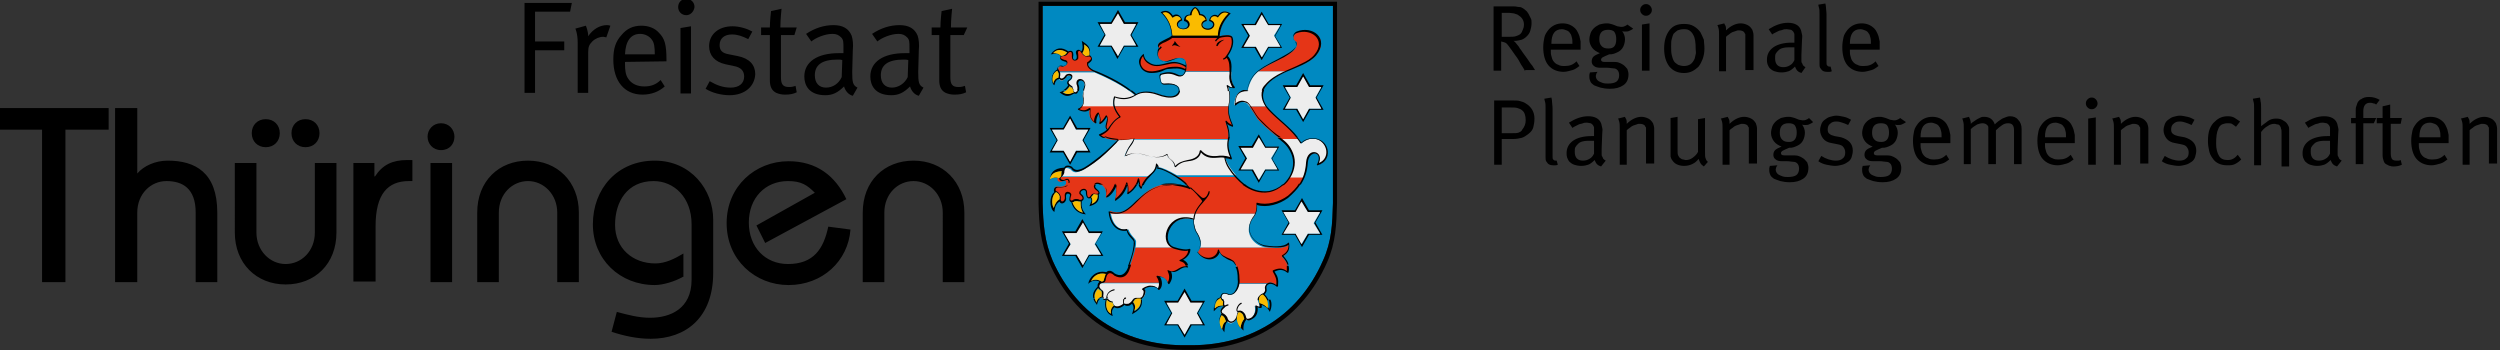 <?xml version="1.0" encoding="utf-8"?>
<!-- Generator: Adobe Illustrator 24.1.0, SVG Export Plug-In . SVG Version: 6.00 Build 0)  -->
<svg version="1.1" id="Ebene_1" xmlns="http://www.w3.org/2000/svg" preserveAspectRatio="xMinYMin meet" x="0px" y="0px"
	 viewBox="0 0 428 60" style="enable-background:new 0 0 428 60;">
<rect x="0" y="0" width="428" height="60" fill="#333333" stroke="none"/>
<style type="text/css">
	.st0{fill:#0089C1;}
	.st1{fill:#EDEDED;}
	.st2{fill:#E53517;}
	.st3{fill-rule:evenodd;clip-rule:evenodd;fill:#EDEDED;}
	.st4{fill:#FABB00;}
</style>
<path d="M-0.2,18.5h18.8v3.7h-7.4v26.1h-4V22.2h-7.4V18.5z M19.7,48.3V18.5h3.8v11.2c1.1-1.3,3.1-2.2,5.2-2.2c4.7,0,8.5,2,8.5,8.9
	v11.9h-3.7V36.4c0-4.2-2.3-5.4-5-5.4s-5,2.2-5,5.4v11.9C23.5,48.3,19.7,48.3,19.7,48.3z M57.6,27.9v11.9c0,5.4-3.7,8.9-8.7,8.9
	s-8.7-3.6-8.7-8.9V27.9h3.7v11.9c0,3.1,2.3,5.4,5,5.4s5-2.2,5-5.4V27.9H57.6z M45.5,20.4c1.4,0,2.4,1,2.4,2.4s-1,2.4-2.4,2.4
	s-2.4-1-2.4-2.4S44.1,20.4,45.5,20.4 M52.3,20.4c1.4,0,2.4,1,2.4,2.4s-1,2.4-2.4,2.4s-2.4-1-2.4-2.4S50.9,20.4,52.3,20.4 M60.5,27.9
	h3.6v2.3h0.1c1.3-2,3-2.8,5.5-2.8h0.9V31H70c-3.6,0-5.7,2.2-5.7,7.7v9.5h-3.8V27.9z M75.5,21.1c1.4,0,2.3,1.1,2.3,2.3
	s-0.8,2.3-2.3,2.3c-1.4,0-2.3-1.1-2.3-2.3S74.1,21.1,75.5,21.1 M73.7,27.9h3.7v20.4h-3.7C73.7,48.3,73.7,27.9,73.7,27.9z M81.7,48.3
	V36.4c0-5.4,3.7-8.9,8.7-8.9s8.7,3.6,8.7,8.9v11.9h-3.7V36.4c0-3.1-2.3-5.4-5-5.4s-5,2.2-5,5.4v11.9C85.4,48.3,81.7,48.3,81.7,48.3z
	 M116.9,47.4c-1.4,0.8-3.4,1.4-4.8,1.4c-6,0-10.6-4.4-10.6-10.4c0-6.1,4.2-10.9,10.6-10.9c6.2,0,10,5,10,10.1v9.1
	c0,7.7-4.7,11.3-10.7,11.3c-2.3,0-4.6-0.5-6.7-1.2l0.9-3.4c1.9,0.5,3.7,1,5.7,1c3.4,0,7.1-1.5,7.1-6.5v-9.5c0-4.6-3-7.4-6.5-7.4
	c-4.5,0-6.6,3.5-6.6,7.5s3,6.6,6.9,6.6c1.7,0,3.3-0.8,4.8-1.7v4L116.9,47.4z M131,41.6l-1.5-3l10-5.6c-1.3-1.3-2.3-2-4.6-2
	c-3.9,0-6.7,2.9-6.7,7.1s2.8,7.1,6.7,7.1c4.4,0,6.1-2.6,6.9-6.4l3.8,0.5c-0.4,5.4-4.8,9.5-10.6,9.5c-5.7,0-10.6-4.3-10.6-10.6
	s4.9-10.6,10.6-10.6c4.8,0,8,2.5,9.9,6.5L131,41.6L131,41.6z M147.7,48.3V36.4c0-5.4,3.7-8.9,8.7-8.9s8.7,3.6,8.7,8.9v11.9h-3.7
	V36.4c0-3.1-2.3-5.4-5-5.4s-5,2.2-5,5.4v11.9C151.4,48.3,147.7,48.3,147.7,48.3z M97.6,2h-6v5.1h5v1.5h-5v7.3h-1.8V0.5h8.1L97.6,2z
	 M103.8,6.4c-0.1,0-0.3-0.1-0.5-0.1c-0.7,0-1.4,0.3-1.9,0.8s-0.7,0.9-0.7,1.8v7h-1.8V7.3c0-1.6-0.4-2.4-0.4-2.4l1.8-0.5
	c0,0,0.4,0.9,0.4,1.8c0.8-1.2,2-1.9,3.2-1.9c0.3,0,0.6,0.1,0.6,0.1S103.8,6.4,103.8,6.4z M107,10.6v0.3c0,1.1,0.1,1.9,0.5,2.5
	c0.6,1,1.7,1.4,2.8,1.4c1.1,0,2-0.3,2.8-1.1l0.7,1.1c-1,0.9-2.3,1.4-3.8,1.4c-3.1,0-5-2.3-5-6c0-1.9,0.4-3.1,1.4-4.2
	c0.9-1.1,2-1.6,3.4-1.6c1.2,0,2.3,0.4,3,1.2c1,1,1.3,2,1.3,4.7v0.2L107,10.6L107,10.6z M111.6,6.8c-0.4-0.6-1.2-1-2-1
	c-1.6,0-2.5,1.2-2.6,3.5h5.1C112.1,8.1,112,7.3,111.6,6.8 M117.5,2.6c-0.8,0-1.4-0.6-1.4-1.4s0.6-1.4,1.4-1.4s1.4,0.6,1.4,1.4
	C118.8,2,118.2,2.6,117.5,2.6 M116.5,15.9V4.8l1.8-0.3V16h-1.8V15.9z M124.9,16.3c-1.4,0-3-0.4-4.1-1.1l0.7-1.3
	c1.2,0.7,2.3,1.1,3.6,1.1c1.4,0,2.3-0.7,2.3-1.9c0-1-0.6-1.6-1.8-1.8l-1.4-0.3c-1.8-0.4-2.8-1.5-2.8-3.1c0-2,1.6-3.4,4-3.4
	c1.2,0,2.5,0.4,3.4,0.9l-0.7,1.3c-1-0.5-1.8-0.8-2.8-0.8c-1.3,0-2.1,0.7-2.1,1.8c0,0.9,0.4,1.4,1.6,1.6l1.5,0.3c2,0.4,3,1.5,3,3.1
	C129.2,14.8,127.5,16.3,124.9,16.3 M136,6h-2.3v7.2c0,1.2,0.3,1.7,1.4,1.7c0.5,0,0.8-0.1,1.1-0.2l0.2,1.1c-0.6,0.3-1.2,0.4-2,0.4
	c-0.6,0-1-0.1-1.5-0.3c-0.8-0.4-1.1-1.1-1.1-2.2V6h-1.5V4.7h1.5c0-1.1,0.2-2.8,0.2-2.8l1.8-0.4c0,0-0.2,1.8-0.2,3.2h2.8L136,6z
	 M146,16.4c-0.8-0.2-1.3-0.9-1.5-1.6c-1.1,1.1-2,1.5-3.2,1.5c-2.8,0-3.6-1.7-3.6-3.2c0-2.5,2.2-4,5.9-4h0.8V8.2c0-1,0-1.4-0.4-1.8
	s-0.8-0.6-1.5-0.6c-1.3,0-2.9,0.7-3.6,1.3L138,5.8c1.5-1,3.1-1.5,4.7-1.5s2.6,0.6,3.1,1.8c0.2,0.6,0.3,1.5,0.2,2.5l-0.1,3.7
	c0,1.8,0.1,2.3,0.9,2.7L146,16.4L146,16.4z M143.4,10.2c-2.8,0-3.9,1-3.9,2.7c0,1.3,0.7,2.1,1.9,2.1s2.2-0.7,2.7-1.8l0.1-2.9
	C144,10.2,143.8,10.2,143.4,10.2 M157.3,16.4c-0.8-0.2-1.3-0.9-1.5-1.6c-1.1,1.1-2,1.5-3.2,1.5c-2.8,0-3.6-1.7-3.6-3.2
	c0-2.5,2.2-4,5.9-4h0.8V8.2c0-1,0-1.4-0.4-1.8s-0.8-0.6-1.5-0.6c-1.3,0-2.9,0.7-3.6,1.3l-0.9-1.3c1.5-1,3.1-1.5,4.7-1.5
	s2.6,0.6,3.1,1.8c0.2,0.6,0.3,1.5,0.2,2.5l-0.1,3.7c0,1.8,0.1,2.3,0.9,2.7L157.3,16.4L157.3,16.4z M154.7,10.2c-2.8,0-3.9,1-3.9,2.7
	c0,1.3,0.7,2.1,1.9,2.1c1.1,0,2.2-0.7,2.7-1.8l0.1-2.9C155.3,10.2,155,10.2,154.7,10.2 M165,6h-2.3v7.2c0,1.2,0.3,1.7,1.4,1.7
	c0.5,0,0.8-0.1,1.1-0.2l0.2,1.1c-0.6,0.3-1.2,0.4-2,0.4c-0.6,0-1-0.1-1.5-0.3c-0.8-0.4-1.1-1.1-1.1-2.2V6h-1.3V4.7h1.5
	c0-1.1,0.2-2.8,0.2-2.8l1.8-0.4c0,0-0.2,1.8-0.2,3.2h2.8L165,6z"/>
<g>
	<path class="st0" d="M226.5,44.6c1.5-3.3,1.6-6.3,1.7-9.8V1h-49.7v33.8c0.1,3.5,0.3,6.5,1.7,9.8c4.3,9.7,12.9,14.7,23.1,14.5
		C213.6,59.3,222.2,54.4,226.5,44.6z"/>
	<path d="M226.5,44.6c1.5-3.3,1.6-6.3,1.7-9.8V1h-49.7v33.8c0.1,3.5,0.3,6.5,1.7,9.8c4.3,9.7,12.9,14.7,23.1,14.5
		C213.6,59.3,222.2,54.4,226.5,44.6z M227.2,44.9c-4.4,10-13.3,15.1-23.8,15c-10.5,0.1-19.4-4.9-23.8-15c-1.5-3.4-1.7-6.4-1.8-10
		V0.3h51.1v34.5C228.8,38.5,228.7,41.5,227.2,44.9z"/>
	<path d="M219.2,8l-1-1.8l1-1.8h-2.1l-1-1.8l-1,1.8H213l1,1.8L213,8h2.1l1,1.8l1-1.8H219.2z M219.5,8.2h-2.3l-1.2,2.1l-1.2-2.1h-2.3
		l1.2-2.1l-1.2-2h2.3L216,2l1.2,2.1h2.3l-1.2,2.1C218.3,6.2,219.5,8.2,219.5,8.2z"/>
	<path class="st1" d="M219.2,8h-2.1L216,9.8L215,8h-2.1l1.1-1.9l-1.1-1.8h2.1l1-1.8l1.1,1.8h2.1l-1.1,1.8L219.2,8z"/>
	<path d="M226.2,18.6l-1-1.8l1-1.8h-2.1l-1-1.8l-1,1.8H220l1,1.8l-1,1.8h2.1l1,1.8l1-1.8H226.2z M226.6,18.8h-2.3l-1.2,2.1l-1.2-2.1
		h-2.3l1.2-2.1l-1.2-2.1h2.3l1.2-2.1l1.2,2.1h2.3l-1.2,2.1L226.6,18.8z"/>
	<path class="st1" d="M226.2,18.6h-2.1l-1,1.8l-1-1.8H220l1-1.9l-1-1.8h2.1l1-1.8l1,1.8h2.1l-1,1.8L226.2,18.6z"/>
	<path d="M218.7,29l-1-1.8l1-1.8h-2.1l-1-1.8l-1,1.8h-2.1l1,1.8l-1,1.8h2.1l1,1.8l1-1.8H218.7L218.7,29z M219,29.2h-2.3l-1.2,2.1
		l-1.2-2.1H212l1.2-2.1L212,25h2.3l1.2-2l1.2,2.1h2.3l-1.2,2.1L219,29.2z"/>
	<path class="st1" d="M218.7,29h-2.1l-1.1,1.8l-1-1.8h-2.1l1.1-1.9l-1.1-1.8h2.1l1-1.8l1.1,1.8h2.1l-1.1,1.8L218.7,29z"/>
	<path d="M226,40l-1-1.8l1-1.8h-2.1l-1-1.8l-1,1.8h-2.1l1,1.8l-1,1.8h2.1l1,1.8l1-1.8H226z M226.4,40.2h-2.3l-1.2,2.1l-1.2-2.1h-2.3
		l1.2-2.1l-1.2-2.1h2.3l1.2-2.1l1.2,2.1h2.3l-1.2,2.1L226.4,40.2z"/>
	<path class="st1" d="M226,40h-2.1l-1.1,1.8l-1-1.8h-2.1l1.1-1.8l-1.1-1.9h2.1l1-1.8l1.1,1.8h2.1l-1.1,1.9L226,40z"/>
	<path d="M205.9,55.5l-1-1.8l1-1.8h-2.1l-1-1.8l-1,1.8h-2.1l1,1.8l-1,1.8h2.1l1,1.8l1-1.8H205.9z M206.3,55.7H204l-1.2,2.1l-1.2-2.1
		h-2.3l1.2-2.1l-1.2-2.1h2.3l1.2-2.1l1.2,2.1h2.3l-1.2,2.1L206.3,55.7z"/>
	<path class="st1" d="M205.9,55.5h-2.1l-1,1.8l-1.1-1.8h-2l1-1.9l-1-1.8h2l1.1-1.8l1,1.8h2.1l-1,1.8L205.9,55.5z"/>
	<path d="M188.5,43.6l-1-1.8l1-1.8h-2.1l-1-1.8l-1,1.8h-2.1l1,1.8l-1,1.8h2.1l1,1.8l1-1.8H188.5z M188.9,43.8h-2.4l-1.2,2.1
		l-1.2-2.1h-2.3l1.2-2.1l-1.2-2.1h2.3l1.2-2.1l1.2,2.1h2.3l-1.2,2.1L188.9,43.8L188.9,43.8z"/>
	<path class="st1" d="M188.5,43.6h-2.1l-1,1.8l-1.1-1.8h-2.1l1.1-1.8l-1.1-1.9h2.1l1.1-1.8l1,1.8h2.1l-1.1,1.9L188.5,43.6z"/>
	<path d="M186.3,25.8l-1-1.8l1-1.8h-2.1l-1-1.8l-1,1.8h-2.1l1,1.8l-1,1.8h2.1l1,1.8l1-1.8H186.3z M186.7,26.1h-2.3l-1.2,2.1
		l-1.2-2.1h-2.3l1.2-2.1l-1.2-2.1h2.3l1.2-2.1l1.2,2.1h2.3l-1.2,2.1C185.5,24,186.7,26.1,186.7,26.1z"/>
	<path class="st1" d="M186.3,25.8h-2.1l-1,1.9l-1.1-1.9h-2l1-1.8l-1-1.8h2l1.1-1.9l1,1.9h2.1l-1,1.8L186.3,25.8z"/>
	<path d="M194.5,7.8l-1-1.8l1-1.8h-2.1l-1-1.8l-1,1.8h-2.1l1,1.8l-1,1.8h2.1l1,1.8l1-1.8H194.5z M194.9,8h-2.4l-1.2,2.1L190.2,8
		h-2.3l1.2-2.1l-1.2-2.1h2.3l1.2-2.1l1.2,2.1h2.3L193.7,6L194.9,8z"/>
	<path class="st1" d="M194.5,7.8h-2.1l-1,1.8l-1.1-1.8h-2l1-1.8l-1-1.9h2l1.1-1.8l1,1.8h2.1l-1,1.9L194.5,7.8z"/>
	<path class="st2" d="M210.7,12.2h-7.8c0-0.1,0.1-0.1,0.1-0.2c0.1-0.3,0.2-0.7,0.1-1.1c-0.1-0.6-0.3-1-1.2-1c-1,0-1.8,0.8-2.8,0.5
		c-1-0.2-0.9-1.3-0.8-1.7c0-0.2,0.1-0.4,0.2-0.5c0,0-0.1,0-0.1-0.1c-0.2-0.1-0.1-0.3-0.1-0.5c0.1-0.4,0.5-0.4,0.9-0.6
		c0.3-0.2,0.9-0.3,1.5-0.8h8.1c0,0,1.9-0.4,2.1,0.1c0.1,0.5,0.3,1.6-0.9,3.2C210.6,10.1,210.7,10.9,210.7,12.2z"/>
	<path class="st1" d="M190.7,18.2c-0.1-0.5-0.1-1,0.1-1.6c2.4,0.8,3.3-0.2,4.1-0.6c1-0.4,2.4-0.3,3.2,0.1c2.6,1,3.6,0.3,3.8-0.4
		c0.2-0.6-0.1-1.5-2.4-1.3c-0.3,0-0.4,0-0.6-0.2c-0.1-0.2-0.3-0.8-0.2-1.2c0.1-0.2,0.1-0.2,0.2-0.3c1.2-0.4,1.8-0.2,2.8,0.2
		c0.6,0.3,1,0,1.3-0.6h7.8v0.2c-0.2,1.6,0.6,2.5,0.6,2.5c-0.4,0-0.8,0-1.1-0.4c0.3,1.4,0.3,2.4,0.1,3.5v0.1H190.7L190.7,18.2z"/>
	<path class="st3" d="M210.3,23.8V24c-0.2,0.9,0,2,0.5,3.2c-0.9-0.3-1.9-0.4-2.4-0.3c-1.2,0.1-2.1-0.1-2.9-1c-0.1,1-0.9,1.5-2.2,1.7
		c-0.9,0.1-1.6,0.4-2.2,1.1c-0.2-1.3-1.1-1.1-1.4-2.1c-0.6,0.4-1.6,0.8-3.9,0.1c-1.3-0.4-2.3-0.3-3.3,0.2c0.5-1.7,1.3-2,1.6-3H194
		h16.3L210.3,23.8L210.3,23.8z"/>
	<path class="st2" d="M201.4,30.3h10.1c1.6,1.8,3.6,2.9,5.8,2.5c1.5-0.3,2.7-1.3,3.5-2.5h2.4c-0.5,1.4-1.4,2.4-2.7,3.5
		c-1.5,1.1-3.7,1.7-5.4,1.2c0.1,0.6,0,1.1-0.2,1.6h-24.8c0-0.2,0-0.3-0.1-0.5c2.5,0.9,3.6-0.8,5.4-2.5c1.7-1.6,3.3-2.1,5-2.1
		c1.1,0,3,0.4,3.4,0.8C203.2,31.6,202.3,30.9,201.4,30.3z"/>
	<path class="st1" d="M214.9,36.6c-0.1,0.4-0.4,0.7-0.6,1c-1.4,2.3,0.3,4.3,2.1,4.7c0.3,0,0.7,0.1,1.1,0.1h-12
		c0.2-0.7,0.1-1.5-0.6-2.6c-0.6-0.9-0.5-2.2-0.5-2.2c-0.7-0.2-1.8-0.4-2.9,0.2c-2.4,1.3-1.9,4-0.8,4.6h-6.3c0.1-0.4,0.1-0.8,0.1-1.1
		c-0.1-0.5-0.9-0.9-1.3-2c-1.4,0.3-2.7-0.7-3-2.7H214.9z"/>
	<path class="st2" d="M205.5,42.4h12.1c1.1,0.1,2.4,0.1,3-0.5c0.1,0.8,0,1.5-1.1,2.1c1,1,1.1,1.7,1,2.6c-0.8-0.7-1.5-0.6-2.5-0.2
		c0.6,1,0.7,1.4,0.6,2.5c-0.6-0.6-1.2-0.6-1.6-0.4h-5c0-0.2,0.1-0.5,0-0.8c0-1.8-0.5-2.8-1-3c-0.5-0.3-2-0.6-2.2-1.8
		c-0.2,1.6-2.4,2.2-3.7,0.3C205.2,42.9,205.4,42.7,205.5,42.4z"/>
	<path class="st1" d="M217,48.5c-0.1,0.1-0.2,0.1-0.2,0.2c-0.3,0.6,0.3,0.8-0.4,1.5c-0.7,0.2-1.3,1-0.9,1.7c0.3,0.5,0.1,1-0.7,0.5
		c0.2,0.7,0,1.7-0.7,2.2c-1.2,0.6-0.8-0.2-1.2-0.7c-0.4-0.6-0.9-0.4-0.9-0.4c-0.1,0.1-0.3,0.7-0.3,0.9c-0.4,1.1-1.3,1.3-1.7,0.4
		c-0.1-0.5-0.6-0.8-0.8-0.9c-0.6-0.5,0.2-1.1,0.5-1.3c-0.3-0.1-0.2-0.4-0.2-0.9c-0.1-0.4-0.4-0.7-0.4-0.8c0.1-0.7,0.6-0.8,1.5-0.4
		c0.4-0.1,0.6-0.1,1-0.6c0.1-0.1,0.4-0.6,0.5-1.3h4.9L217,48.5L217,48.5z M198.7,48.5c0,0.4-0.1,0.8-0.3,1c-0.3-0.3-0.5-0.5-1.3-0.5
		c-0.6,0-1.3,0.4-1.3,0.5c0.2,0.1,0.3,0.3,0.3,0.5c-0.2,1.6-1.3,0.9-1.7,1.1c-0.3,0.2-0.4,0.7-1,1c-0.7,0.1-0.9-0.1-0.9-0.1
		c-0.6,0.6-1.8,1-2-0.3c-0.3,0.1-0.8-0.3-1.1-0.7c-0.2,0.2-0.4,0.4-0.7-0.1c0-0.4,0.2-1-0.1-1.2c-0.5-0.3-0.7-0.6-0.5-1.1
		c0,0,0-0.1,0.1-0.1C188.2,48.5,198.7,48.5,198.7,48.5z"/>
	<path class="st2" d="M194.4,42.4h6.3c0.1,0,0.1,0.1,0.2,0.1c1.1,0.3,2.2,0.5,2.7,0.3c0.1,0.9-0.9,1.7-1.5,1.8
		c0.5,0.2,0.9,0.2,1.2,1.1c-0.5-0.2-1.1,0.1-1.5,0.4c-0.4,0.3-1,0.6-1.6,0.2c0.3,0.7,0.4,1.3-0.2,2.3c-0.3-1.2-1.2-1.2-1.8-1.4
		c0.3,0.4,0.4,0.8,0.4,1.2h-10.5c0.3-0.3,0.8-0.1,0.9-0.6c0.2-1.4,0.9-1.6,1.7-0.8c1.1,0.6,1.8,0.2,2.2-0.4
		C193.2,46.3,194.1,44,194.4,42.4L194.4,42.4z M181.6,30.3h14.9c-0.5,0.5-1.1,1.3-1.1,2c-0.4-0.3-0.3-0.7-0.5-1.6
		c-0.3,1.2-1,1.9-1.9,2.5c0.1-0.7,0.1-1.3-0.1-1.8c-0.4,1.6-1.3,2.4-2.1,2.9c0.3-0.6,0.4-1.9,0.1-2.7c-0.2,1.1-1.3,2.1-1.6,2.3
		c0-0.4,0.3-1.3-0.5-2.1c-1.2-0.8-1.8,0.1-1.1,0.6c0.7,0.5,0.6,1-0.1,0.9c-0.2-0.1-0.5-0.1-0.6,0.1c-0.4,0.6-1,0.8-0.9-0.6
		c-0.2-0.7-1.3-0.3-1.1,0.3l0.2,0.2c0.6,0.5,0.3,1.1-0.4,1c-0.3-0.2-0.9-0.1-1.1,0.1c-0.6,0.2-0.6-0.4-0.4-1
		c0.1-0.4-1.1-0.8-0.9,0.3c0.2,0.9-1,1.3-0.9,0.2c0.1-0.2-0.2-0.9-0.8-1.1c-0.4-0.3-0.1-0.9,0.3-0.9c0.4,0.1,0.8,0.1,1.2-0.1
		c0.5-0.2,0.4-1.2-0.2-0.8c-0.7,0.4-1.3-0.2-0.8-0.6C181.4,30.5,181.5,30.4,181.6,30.3L181.6,30.3z"/>
	<path class="st1" d="M185.2,18.2c0.3-0.4,0.3-0.9,0.2-1.4c-0.2-0.8,0.4-1.9,0.3-2.2c0-1.2-1.5-1.2-1.3-0.2c0.4,1.1-0.1,2-0.6,1.3
		l-0.2-0.6c-0.8-0.5-1-1-0.4-1.3c0.8-0.6,0.1-1.1-0.6-0.7c-0.5,0.8-1,0.8-1.2,0.5c-0.1-0.2,0.1-0.4,0-0.9c0-0.1-0.2-0.3-0.2-0.3h6.2
		c2.1,0.9,5.2,2.4,7,4c-0.7,0.4-1.7,1-3.7,0.4c-0.2,0.6-0.2,1.1-0.1,1.6h-5.4V18.2z"/>
	<path class="st2" d="M185.2,18.2h5.5c0.1,0.6,0.4,1.1,1,1.8c-0.9,0.4-1.6,1.4-2,2c0,0.1-0.1,0.1-0.1,0.2c-0.8-0.5,0.3-1.5-0.2-2.4
		c-0.4,0.7-0.8,1.1-1.2,1.4c0.2-0.7,0.1-1.2-0.2-1.8c-0.3,0.3-0.6,0.9-0.6,1.7c-0.8-0.7-1-1.1-0.9-2.5c-0.7,0.5-1.2,0.5-2,0.1
		C184.8,18.6,185.1,18.4,185.2,18.2z M195.7,9.4c0.1,0.7,0.5,1.2,1.1,1.5c1.5,0.8,2.7-0.2,4.2-0.1c0.5,0,1.3,0.2,2.1,0.7
		c0,0.2,0,0.4-0.1,0.5c-1-0.6-1.8-0.5-2.9-0.3c-0.6,0.1-1.7,0.7-3,0.7c-0.8,0-1.6-0.4-1.9-1.3C195,10.3,195.3,9.7,195.7,9.4
		L195.7,9.4z"/>
	<path class="st4" d="M198.9,2.2c0.8-0.4,1.4,0,1.9,0.8c0.5-0.5,1.4-0.2,1.5,0.5c-1.2,0.4-0.8,1.5,0.3,1.5c1.2,0,1.3-1.3,0.3-1.5
		c0-0.5,0.3-0.9,1-0.9c0-0.6,0.4-1.1,0.8-1.3c0.4,0.2,0.7,0.7,0.8,1.2c0.8,0,1.1,0.6,1.1,1c-1.2,0.3-0.8,1.5,0.3,1.5
		c1,0,1.4-1.2,0.3-1.5c0-0.8,0.9-1.1,1.4-0.7c0.6-1,1.3-0.9,2-0.5c-1.5,1.5-1.8,3-1.9,3.9h-8C200.6,4.6,200,3.2,198.9,2.2L198.9,2.2
		z"/>
	<path class="st1" d="M220.8,30.3c0.7-1.2,1-2.7,0.5-4s-1.1-1.8-2-2.5h3c0.2,0.2,0.3,0.5,0.5,0.8c0.4-0.4,0.9-0.7,1.4-0.8h1.1
		c0.6,0.1,1.1,0.4,1.5,1c0.7,1,0.7,2.9-1.2,3.4c1.2-2.3-1.6-2.8-1.9-0.3c-0.1,0.9-0.3,1.8-0.5,2.5h-2.4L220.8,30.3L220.8,30.3z"/>
	<path class="st2" d="M213.9,18.2h2.8c0.2,0.2,0.4,0.5,0.6,0.7c1.9,1.9,3.5,2.9,4.9,4.9h-3c-0.9-0.7-2.1-1.5-3.9-3.4
		C215,19.9,214.4,18.9,213.9,18.2L213.9,18.2z"/>
	<path class="st1" d="M213.9,18.2c-0.2-0.3-0.4-0.5-0.6-0.6c-0.5-0.2-1.1-0.3-2,0.4c0.1-1.7,0.7-2.5,2.3-2.5c0.4-1.7,1-2.5,1.7-3.2
		l0.1-0.1h4.8c-1.1,0.5-2.4,1.2-3.4,2.3s-0.9,2.5-0.1,3.7H213.9z"/>
	<path class="st2" d="M220.3,12.2h-4.8c1.7-1.3,4.3-2.2,5.8-3.4c0.8-0.6,0.8-1.2,0.7-1.6c-1-0.6-0.4-1.4,0.1-1.6
		c0.9-0.4,2-0.5,3.1,0.2c0.9,0.5,1.6,1.9,0.1,3.7c-1,1.2-3.4,2-4.5,2.5C220.6,12.1,220.4,12.1,220.3,12.2L220.3,12.2z"/>
	<path d="M201.1,7c0.2,0.2,0.4,0.7,1,1c-0.5,0-1-0.5-1.4-0.1C200.6,7.6,201.1,7.5,201.1,7z M208.3,7.6c-0.2,0.3,0.1,0.4,0.2,0.2
		s0.3-0.6,1.1-1C208.8,6.9,208.3,7.4,208.3,7.6z M205.4,33.5c0.1,0.1,0.4,0.4,0.6,0.4c0.6,0,0.9-1,0.9-1.1s0.2-0.1,0.2,0
		c0,0.4-0.2,0.7-0.5,1.1c-0.2,0.2-0.3,0.4-0.5,0.6c-0.7,0.8-1.5,1.6-1.6,3c0,0.2-0.2,0.1-0.2,0c0.1-1.3,0.8-2.1,1.5-3
		c0.1-0.2-0.8-1-0.9-1.2c-0.3-0.3-0.7-0.8-1.1-1c-0.1-0.1,0-0.3,0.1-0.2C204.4,32.6,205.1,33.2,205.4,33.5z"/>
	<path class="st2" d="M194.1,23.8c-1.9,0.4-4.4,0.4-5.9-0.7c0.5-0.2,1.2-0.6,1.5-1.1c0.4-0.6,1-1.6,2-2c-0.6-0.7-0.9-1.3-1-1.8h19.6
		c-0.1,0.9,0,1.7,0.7,3.4c-0.4-0.1-0.8-0.3-1.2-0.8c0.2,0.7,0.6,1.7,0.5,3H194.1L194.1,23.8z"/>
	<path class="st1" d="M198,28.1c-0.1,1-0.8,1.5-1.2,1.9l-0.1,0.1l-0.1,0.1h-14.9l0.1-0.1c0.1-0.1,0.1-0.2,0.1-0.2
		c-0.1-0.9,0.4-1.5,1.4-0.9c0,0,0.3,0.5,0.9,0.5c0.9-0.1,1.6-0.6,2.9-1.5c1.9-1.3,3.2-2.8,4-3.6l0.4-0.4c0.9,0,1.8-0.1,2.5-0.2h0.1
		c-0.3,1.1-1.1,1.3-1.6,3c1-0.5,2-0.6,3.3-0.2c2.3,0.7,3.2,0.3,3.9-0.1c0.3,1,1.2,0.8,1.4,2.1c0.6-0.7,1.3-0.9,2.2-1.1
		c1.3-0.2,2.1-0.7,2.2-1.7c0.8,0.9,1.7,1.1,2.9,1c0.3,0,0.8-0.1,1.3,0v0.1c0.1,0.3,0.3,0.8,0.5,1.2c0.1,0.1,0.1,0.2,0.2,0.3
		c0.3,0.5,0.7,1,1.1,1.5l0.1,0.1h-10.1l-0.2-0.1c-1.2-0.7-2.3-1.2-3-1.3C198.4,28.4,198,28.1,198,28.1z"/>
	<path class="st2" d="M181.3,12.2c0,0-0.1-0.1-0.1-0.2c-0.1-0.5,0.2-0.8,0.8-0.6c0.6-0.1,1-0.6,0.5-0.9c-0.3-0.1-0.9-0.2-1-0.5
		c0-0.5,0.5-0.3,0.9-0.6c0.4-0.2,0.3-0.6,0.8-0.6s0.5,0.5,0.4,1c0,0.8,0.7,0.5,0.8,0.2c0.1-0.8-0.4-1.2,0.3-1.4
		c0.3-0.1,0.5,0.7,1,0.9s0.8-0.1,1.1,0.2c0.3,0.5,0,0.7-0.5,1.1c0,0.2-0.2,0.6,0.9,1.3c0.1,0,0.3,0.1,0.3,0.1H181.3z"/>
	<path d="M187.5,51.2c0.1,0.2,0.1,0.4,0.2,0.6c0.1-0.2,0.1-0.4,0.3-0.6h0.3c-0.3,0.2-0.4,0.6-0.5,1c-0.3-0.4-0.5-0.7-0.6-1H187.5z
		 M189.7,51.2c0.3,0.3,0.5,0.4,0.7,0.4c0,0,0.1,0,0.1,0.1c0.1,1,1.1,0.9,1.8,0.3c-0.1-0.2,0-0.5,0-0.8h0.2c-0.1,0.3-0.1,0.5-0.1,0.7
		c0.2,0.2,0.6,0.1,0.8,0.1c0.4-0.2,0.6-0.5,0.8-0.8h0.4c-0.2,0.1-0.2,0.2-0.4,0.5v0.1c0.4,0.5,0.4,0.9,0.2,1.5
		c0.7-0.4,1.2-0.9,1.1-2h0.2c0.1,1.3-0.5,1.8-1.7,2.5c0.3-1,0.4-1.2,0-1.8c-0.1,0.1-0.3,0.2-0.4,0.3c-0.3,0.1-0.7,0.1-0.9-0.1
		c-0.4,0.4-1.2,0.8-1.7,0.4c-0.5,0.4-0.5,0.9-0.3,1.5c-1.2-0.4-1.5-1.7-1.2-2.8c-0.1,0.1-0.3,0.1-0.5-0.1L189.7,51.2L189.7,51.2z
		 M208.6,51.2c-0.4,0.3-0.6,0.7-0.7,1.3v0.3c0.4-0.4,0.8-0.5,1.4-0.5c-0.1-0.2,0-0.5,0-0.7c0-0.1-0.1-0.3-0.2-0.4h0.3
		c0.1,0.1,0.1,0.3,0.2,0.4c0,0.2-0.1,0.6,0.1,0.7c0.2-0.1,0.4-0.2,0.6-0.2v0.2c-0.1,0-0.3,0.1-0.5,0.2c-0.3,0.3-0.9,0.7-0.5,1.1
		c0.3,0.1,0.8,0.5,0.9,1c0.3,0.7,1.1,0.6,1.5-0.4c0-0.1,0.1-0.5,0.2-0.8c-0.5-0.1-0.1-1.3,0.6-1.6l0.1,0.2c-0.3,0.1-0.6,0.4-0.7,0.8
		c-0.1,0.2-0.1,0.5,0.1,0.4h0.1c0.4-0.1,0.7,0.1,1,0.5c0.4,0.6,0,1.2,1.1,0.7c0.7-0.5,0.9-1.4,0.7-2c0-0.1,0.1-0.1,0.2-0.1
		c0.3,0.2,0.5,0.2,0.6,0.2c0-0.1-0.1-0.3-0.1-0.5v-0.7h0.2c0,0.2,0,0.5,0.1,0.7c0.5,0.1,1.1,0.4,1.4,0.9c0.1-0.5,0.1-1.1-0.1-1.6
		h0.3c0.3,0.6,0.2,1.4-0.1,2.1c-0.4-0.8-0.9-1-1.4-1.2c0.1,0.5,0,0.7-0.7,0.4c0.1,0.7-0.1,1.6-0.9,2c-0.3,0.2-0.7,0.4-1,0.1
		c-0.4,0.4-0.6,1.1-0.5,1.9c-0.6-0.5-1.1-1.3-1.2-2c-0.4,0.7-1.1,0.9-1.5,0.4c-0.5,0.4-0.5,1-0.6,1.9c-0.7-1.1-1.2-2-0.5-3.2
		c-0.4-0.5,0.1-1,0.4-1.3c-0.7,0-1.1,0.2-1.5,0.7l-0.2,0.2V53c0-0.2,0-0.5,0.1-0.7c0.1-0.5,0.3-0.9,0.6-1.2h0.1L208.6,51.2
		L208.6,51.2z M189.5,51.3c-0.3,1,0,2.1,0.7,2.4c-0.1-0.5,0-1,0.5-1.4c-0.1-0.1-0.2-0.3-0.2-0.5C190.1,51.8,189.7,51.6,189.5,51.3z
		 M212,53.5c-0.5,1-0.2,1.9,0.4,2.7c0-0.7,0.3-1.2,0.6-1.6v-0.1c-0.1-0.2-0.1-0.4-0.2-0.6C212.6,53.6,212.3,53.4,212,53.5z
		 M209.1,54c-0.5,0.9-0.3,1.7,0.1,2.4c0.1-0.6,0.2-1.1,0.7-1.4c0-0.1-0.1-0.1-0.1-0.2C209.7,54.4,209.4,54,209.1,54z"/>
	<path d="M193.6,45.5c-0.2,0.6-0.4,1.1-0.5,1.2c-0.4,0.7-1.2,1.1-2.3,0.5c-0.7-0.7-1.3-0.6-1.5,0.7c-0.1,0.7-0.8,0.4-1,0.8
		c-0.2,0.4,0,0.7,0.4,1c0.4,0.2,0.1,0.9,0.2,1.2c0.2,0.3,0.3,0.2,0.5,0.1c0-0.6,0.4-1.3,1.4-1.5v0.2c-1,0.2-1.3,0.8-1.2,1.2
		c0.1,0.1,0.1,0.2,0.2,0.2h-0.9c-0.1,0-0.1-0.1-0.2-0.2c-0.1,0-0.3,0.1-0.4,0.2H188c0.2-0.2,0.4-0.4,0.6-0.4c0-0.3,0.1-0.8-0.1-1
		c-0.2-0.1-0.4-0.3-0.5-0.4c-0.6,0.6-0.7,1.2-0.6,1.8h-0.2c-0.2-0.7,0-1.3,0.7-2c0-0.2,0-0.4,0.1-0.6c0.1-0.1,0.2-0.2,0.2-0.3
		c-0.6-0.3-1.3-0.2-1.9,0.4c0.2-1.2,1.4-2.4,3.1-2c0.4-0.4,0.9-0.3,1.4,0.2c1,0.6,1.6,0.2,2-0.4c0.1-0.1,0.3-0.5,0.5-1.1h0.3
		C193.6,45.3,193.6,45.5,193.6,45.5z M203.3,45.5c0,0.1,0,0.1,0.1,0.2c0,0,0,0.1-0.1,0.1c-1.1-0.3-1.7,1.1-2.8,0.7
		c0.2,0.6,0.3,1.2-0.3,2.1c-0.1,0.1-0.2,0-0.2,0c-0.2-0.8-0.7-1.1-1.4-1.2c0.4,0.6,0.5,1.7-0.1,2.2c-0.1,0.1-0.2,0-0.2,0
		c-0.2-0.3-0.5-0.5-1.2-0.5c-0.5,0-1,0.2-1.2,0.4c0.2,0.1,0.2,0.3,0.2,0.5c-0.1,0.6-0.3,0.9-0.6,1.1v0.1H194
		c0.1-0.1,0.3-0.2,0.4-0.2h0.7c0.3,0,0.6-0.2,0.7-1c0-0.2-0.1-0.3-0.2-0.4c-0.1,0-0.1-0.1-0.1-0.1c0.1-0.2,0.9-0.6,1.4-0.6
		c0.7,0,1,0.2,1.3,0.5c0.4-0.6,0.2-1.5-0.2-2c0,0,0-0.2,0.1-0.2c0.8,0.2,1.5,0.3,1.8,1.2c0.4-0.8,0.3-1.3,0-2
		c-0.1-0.1,0-0.2,0.2-0.1c1.1,0.6,1.7-0.8,2.9-0.7v-0.1H203.3L203.3,45.5z M211.8,45.5c0.2,0.5,0.4,1.3,0.4,2.2
		c0.1,0.8-0.1,1.6-0.6,2.2c-0.4,0.5-0.6,0.5-1.1,0.6h-0.1c-0.9-0.4-1.2-0.3-1.3,0.4c0,0.1,0.1,0.2,0.2,0.4H209
		c0-0.1-0.1-0.1-0.1-0.2c-0.1,0.1-0.2,0.1-0.3,0.2h-0.3c0.2-0.2,0.4-0.3,0.6-0.4c0.2-0.9,0.7-0.9,1.6-0.5c0.4-0.1,0.6-0.1,0.9-0.5
		c0.4-0.6,0.6-1.3,0.5-2c0-1-0.1-1.8-0.4-2.2h0.3L211.8,45.5L211.8,45.5z M220.6,45.5c0.1,0.4,0.1,0.7,0,1.1c0,0.1-0.1,0.1-0.2,0.1
		c-0.7-0.6-1.4-0.6-2.2-0.2c0.6,0.9,0.7,1.3,0.6,2.5c0,0-0.1,0.1-0.2,0.1c-0.4-0.4-1.3-0.8-1.7-0.2c-0.3,0.5,0.3,0.7-0.4,1.5
		c0.3,0.3,0.5,0.6,0.7,1h-0.3c-0.1-0.3-0.3-0.6-0.7-0.9c-0.5,0.2-0.6,0.5-0.7,0.9h-0.2c0-0.2,0-0.3,0.1-0.5c0.2-0.3,0.5-0.6,0.9-0.7
		c0.6-0.6,0-0.8,0.4-1.4c0.4-0.7,1.3-0.4,1.8,0c0.1-1-0.1-1.4-0.6-2.3v-0.2c0.9-0.4,1.6-0.5,2.4,0.1v-0.9L220.6,45.5L220.6,45.5z
		 M192.4,51.2c0-0.1,0.1-0.2,0.2-0.3l0.2,0.1c0,0.1-0.1,0.1-0.1,0.2H192.4L192.4,51.2z M189.3,46.9c-1.3-0.3-2.1,0.4-2.5,1.2
		c0.6-0.3,1.1-0.3,1.8,0.1c0.2,0,0.4-0.1,0.4-0.4C189.1,47.5,189.2,47.1,189.3,46.9z"/>
	<path d="M182.8,31.6c0,0.2-0.2,0.3-0.4,0.4c-0.5,0.1-0.8,0.1-1.3,0.1c-0.3,0-0.5,0.4-0.3,0.6c0.5,0.2,0.9,0.9,0.8,1.2
		c-0.1,1,0.8,0.6,0.7-0.2c-0.2-1.3,1.2-0.9,1.1-0.3c-0.1,0.3-0.4,1.1,0.2,0.9c0.3-0.3,0.9-0.3,1.2-0.1c0.5,0.1,0.8-0.3,0.2-0.8
		l-0.2-0.2c-0.2-0.8,1.1-1.3,1.3-0.4c0,1.3,0.4,1.1,0.7,0.6c0.2-0.3,0.5-0.3,0.8-0.2c0.5,0,0.7-0.2,0-0.7c-0.3-0.2-0.4-0.6-0.3-0.8
		h0.3c-0.2,0.2-0.1,0.4,0.1,0.6c0.5,0.4,0.7,0.8,0.4,1c0.2,1.1-0.4,1.7-1.6,2c0.3-0.7,0.5-1,0.2-1.4c-0.4,0.2-0.8,0-0.8-1.1
		c-0.1-0.5-1-0.2-0.9,0.3l0.2,0.2c0.5,0.4,0.4,1,0,1.1c-0.1,0.9,0,1.5,0.7,2.3c-1.3-0.1-2.2-0.9-2.5-2.1c-0.5-0.1-0.3-0.8-0.2-1.2
		c0-0.2-0.8-0.6-0.7,0.4c0.2,0.9-0.9,1.4-1.1,0.7c-0.6,0.4-0.8,0.9-0.9,1.8l-0.2-0.2c-0.6-0.6-0.7-2.5,0.2-3.2c-0.2-0.4,0-1,0.6-0.9
		c0.3,0,1.2,0.1,1.4-0.2h0.3C182.8,31.8,182.8,31.6,182.8,31.6z M188.8,31.6c0.7,0.6,0.7,1.2,0.6,2c0.4-0.3,1.1-1.1,1.4-2h0.3
		c0.2,0.7,0.1,1.7-0.1,2.4c0.6-0.5,1.3-1.2,1.7-2.4h0.4c0.1,0.4,0.1,0.8,0.1,1.3c0.5-0.3,0.9-0.8,1.2-1.3h0.3
		c-0.4,0.7-0.9,1.2-1.5,1.6c-0.1,0.1-0.3,0-0.2-0.1c0.1-0.5,0.1-1,0-1.4c-0.4,1.4-1.2,2.1-1.9,2.6c-0.1,0.1-0.3,0.1-0.2-0.1
		c0.2-0.5,0.4-1.5,0.2-2.3c-0.4,1-1.2,1.8-1.6,1.9c-0.2,0-0.1-0.1-0.1-0.1c0-0.3,0.1-0.6,0.1-0.9c0-0.4-0.2-0.7-0.6-1.1
		c-0.1-0.1-0.2-0.1-0.3-0.2L188.8,31.6L188.8,31.6z M195.2,31.6c0,0.2,0.1,0.3,0.2,0.4c0-0.1,0.1-0.2,0.1-0.4h0.2
		c-0.1,0.2-0.2,0.4-0.2,0.6c0,0.1-0.2,0.1-0.2,0.1c-0.2-0.2-0.3-0.4-0.4-0.7L195.2,31.6L195.2,31.6z M202.1,31.6
		c0.5,0.1,0.9,0.2,1.2,0.3c-0.1-0.1-0.2-0.2-0.4-0.3h0.3l0.6,0.6l-0.1,0.2c-0.5-0.3-2.3-0.7-3.4-0.7c-1.6,0-3.2,0.5-4.9,2.1
		c-1.6,1.5-2.9,3.4-5.4,2.6c0.2,1.5,1.1,3.2,2.9,2.8c0,0,0.1,0,0.1,0.1c0.2,0.7,0.7,1.1,1.1,1.6c0.3,0.5,0.2,1,0.1,1.6
		c-0.2,1-0.6,2.2-0.9,3.1h-0.2c0.3-0.9,0.8-2.1,0.9-3.1c0.1-0.4,0.1-0.8,0.1-1.1c0-0.2-0.4-0.6-0.5-0.7c-0.3-0.3-0.6-0.7-0.7-1.2
		c-2,0.3-3-1.6-3.1-3.2c0-0.2,0.1-0.1,0.1-0.1c1.8,0.6,2.8-0.1,4-1.2c0.4-0.4,0.8-0.8,1.3-1.2c1.1-1,2.2-1.6,3.3-1.9L202.1,31.6
		L202.1,31.6z M213.2,31.6c1.2,0.9,2.6,1.3,4.1,1.1c0.8-0.2,1.6-0.5,2.2-1.1h0.3c-0.7,0.6-1.5,1.1-2.5,1.3c-1.7,0.3-3.3-0.3-4.6-1.3
		C212.7,31.6,213.2,31.6,213.2,31.6z M222.6,31.6c-0.5,0.8-1.2,1.5-2.1,2.3c-1.5,1.1-3.6,1.7-5.3,1.2c0.1,0.9-0.2,1.7-0.8,2.4
		c-1.3,2.2,0.3,4.1,2.1,4.5c1.1,0.2,3.2,0.4,4-0.4c0.1-0.1,0.2-0.1,0.2,0.1c0.1,0.8,0,1.5-1,2.1c0.5,0.6,0.8,1,0.9,1.5h-0.2
		c-0.1-0.4-0.4-0.9-0.9-1.4c0,0-0.1-0.1,0-0.2c0.9-0.5,1.1-1.1,1.1-1.8c-0.9,0.7-2.9,0.4-4,0.3c-1.8-0.5-3.7-2.4-2.2-4.9
		c0.6-0.7,0.8-1.5,0.7-2.5c0,0,0-0.1,0.1-0.1c1.7,0.5,3.8-0.1,5.3-1.2c0.8-0.7,1.5-1.4,1.9-2.1C222.4,31.4,222.6,31.6,222.6,31.6z
		 M203,45.5c-0.2-0.5-0.4-0.6-1-0.8c-0.1,0-0.1-0.2,0-0.2c0.5-0.2,1.4-0.8,1.4-1.6c-0.6,0.2-2.3-0.2-2.8-0.5c-2.3-1.2-0.6-6.3,3.7-5
		l0.1,0.1v0.7c0.1,0.4,0.2,1,0.4,1.4c0.8,1.2,1.1,2.3,0.2,3.5c1.3,1.7,3.3,1.1,3.5-0.3c0-0.1,0.2-0.1,0.2,0c0.1,0.5,0.5,0.9,1,1.1
		c0.5,0.3,1,0.4,1.2,0.6c0.3,0.1,0.5,0.4,0.7,0.9h-0.1c-0.2-0.4-0.4-0.6-0.6-0.7c-0.3-0.1-0.8-0.3-1.2-0.6c-0.4-0.2-0.7-0.5-0.9-0.9
		c-0.5,1.4-2.5,1.8-3.8,0c0,0-0.1-0.1,0-0.1c0.8-1.1,0.5-2.2-0.2-3.3c-0.4-0.6-0.5-1.5-0.5-2.2c-4.1-1.2-5.6,4-3.3,4.7
		c1.2,0.4,2.2,0.5,2.6,0.3c0,0,0.2,0,0.2,0.1c0,0.8-0.7,1.5-1.3,1.8h0.1c0.4,0.2,0.7,0.5,0.8,0.9L203,45.5L203,45.5L203,45.5z
		 M186.8,33.7c0.2,0.3,0.3,0.7,0.1,1.2c0.8-0.3,1.1-0.9,1-1.6h-0.3c-0.2-0.1-0.4-0.1-0.5,0.1C187,33.6,186.9,33.7,186.8,33.7z
		 M183.6,34.6c0.3,0.9,0.9,1.6,1.8,1.8c-0.4-0.6-0.4-1.2-0.4-1.9h-0.3c-0.2-0.1-0.8-0.1-0.9,0.1L183.6,34.6
		C183.7,34.6,183.6,34.6,183.6,34.6L183.6,34.6z M180.8,32.9c-0.8,0.6-0.8,2.1-0.4,2.7c0.2-0.7,0.5-1.2,1-1.5v-0.3
		C181.5,33.7,181.3,33.1,180.8,32.9z"/>
	<path d="M189.4,23.6c1.4,0.5,3.2,0.4,4.7,0.1c0.2,0,0.1,0.1,0.1,0.1c-0.1,0.5-0.4,0.9-0.7,1.3s-0.5,0.8-0.8,1.5
		c0.9-0.4,1.9-0.5,3.2-0.1c2.2,0.7,3.2,0.3,3.8-0.1c0.1-0.1,0.2,0,0.2,0.1c0.2,0.9,1.1,0.8,1.3,1.9c0.6-0.6,1.2-0.8,2.1-1
		c1.3-0.2,2-0.7,2.1-1.6c0,0,0.1-0.1,0.2-0.1c0.8,0.9,1.6,1.1,2.8,1c0.5-0.1,1.4-0.1,2.2,0.2c-0.5-1.1-0.6-2.1-0.4-3
		c0-0.1,0-0.3,0.1-0.4h0.2c0,0.1,0,0.3-0.1,0.5c-0.2,0.9,0,1.9,0.5,3.1c0,0,0,0.2-0.1,0.2c-0.3-0.1-0.7-0.2-1-0.2
		c0.1,0.4,0.3,1,0.7,1.6c0.7,1.1,1.7,2.2,2.8,3h-0.4c-1-0.8-1.9-1.8-2.6-2.9c-0.4-0.6-0.6-1.3-0.7-1.8c-0.5-0.1-0.9,0-1.2,0
		c-1.1,0.1-2,0-2.8-0.9c-0.2,0.9-1,1.4-2.2,1.5c-0.9,0.1-1.5,0.4-2.1,1c-0.1,0.1-0.2-0.1-0.2-0.1c-0.2-1.2-1-1.1-1.3-2
		c-0.7,0.4-1.7,0.7-3.8,0c-1.3-0.4-2.3-0.3-3.2,0.2c-0.2,0-0.2-0.1-0.2-0.1c0.3-0.8,0.6-1.4,0.9-1.8c0.2-0.3,0.5-0.7,0.6-1.1
		c-0.7,0.1-1.6,0.2-2.4,0.2c-0.2,0.1-0.4,0.3-0.6,0.6c-1.2,1.2-2.4,2.4-3.8,3.4c-1.3,0.9-2,1.4-2.9,1.5c-0.4,0-0.8-0.2-1-0.6
		c-0.8-0.5-1.2,0-1.2,0.8c-0.1,0.3-0.3,0.6-0.5,0.7c-0.4,0.3,0.2,0.7,0.7,0.4c0.5-0.3,0.8,0.2,0.7,0.6h-0.2c0-0.1,0.1-0.2,0-0.3
		c-0.1-0.6-0.8,0.3-1.4-0.1c-0.2-0.1-0.2-0.4-0.1-0.6c-0.5-0.1-1.2,0-1.6,0.4c0-1,0.5-1.9,2.4-2c0.2-0.4,0.7-0.5,1.4-0.1v0.1
		c0.2,0.2,0.5,0.4,0.8,0.4c0.9-0.1,1.6-0.6,2.8-1.5c1.4-1,2.6-2.1,3.8-3.3l0.5-0.5c-0.9-0.1-1.7-0.2-2.5-0.5h0.4
		C189.4,23.3,189.4,23.6,189.4,23.6z M219.2,23.6c0.1,0,0.1,0.1,0.2,0.1c0.9,0.7,1.5,1.3,2,2.6s0.3,2.8-0.5,4.1
		c-0.3,0.5-0.6,0.9-1.1,1.3h-0.3c0.5-0.4,0.9-0.9,1.2-1.4c0.7-1.2,0.9-2.6,0.4-3.9c-0.5-1.2-1.1-1.8-2-2.5c-0.1-0.1-0.3-0.2-0.4-0.3
		L219.2,23.6L219.2,23.6z M222.2,23.6c0.2,0.3,0.4,0.5,0.6,0.8c0.4-0.4,0.9-0.6,1.4-0.7h1.1c2.4,0.5,2.9,3.8,0.3,4.6
		c-0.2,0-0.2-0.1-0.1-0.2c1.1-2.2-1.4-2.5-1.6-0.3c-0.1,1.6-0.5,2.7-1.2,3.8h-0.3c0.7-1.1,1.1-2.2,1.2-3.8c0.2-2.7,3.1-2,2.2,0.1
		c2-0.8,1.5-3.6-0.5-4.1h-1.1c-0.5,0.1-1,0.4-1.4,0.7c-0.1,0.1-0.2,0-0.2,0c-0.2-0.4-0.5-0.7-0.7-1h0.3V23.6z M187.3,31.6
		c0.2-0.4,0.7-0.5,1.5,0h-0.5c-0.4-0.2-0.7-0.1-0.8,0H187.3z M190.8,31.6c0-0.1,0.2-0.2,0.2-0.1v0.1H190.8z M192.7,31.6
		c0-0.1,0.1-0.2,0.1-0.3c0-0.1,0.2-0.1,0.2,0s0.1,0.2,0.1,0.3H192.7L192.7,31.6z M194.4,31.6c0.2-0.3,0.3-0.6,0.4-1
		c0-0.1,0.2-0.1,0.2,0c0.1,0.2,0.1,0.6,0.2,1H195c0-0.2-0.1-0.3-0.1-0.5c-0.1,0.2-0.1,0.4-0.2,0.5H194.4L194.4,31.6z M195.5,31.6
		c0.3-0.6,0.8-1.3,1.2-1.6c0.6-0.5,1.1-0.9,1.2-1.9c0-0.1,0.1-0.2,0.2,0c0.2,0.2,0.3,0.4,0.2,0.6c0.7,0.1,1.9,0.7,3.1,1.4
		c0.7,0.4,1.4,0.9,1.9,1.5H203c-0.5-0.5-1.1-0.9-1.7-1.3c-1.2-0.8-2.5-1.4-3.1-1.4c-0.1,0-0.1-0.1-0.1-0.1c0.1-0.2,0-0.3,0-0.4
		c-0.2,1-0.8,1.3-1.4,2c-0.3,0.3-0.7,0.8-0.9,1.3h-0.3L195.5,31.6L195.5,31.6z M198.7,31.6c0.6-0.2,1.2-0.2,1.8-0.2
		c0.5,0,1.1,0.1,1.7,0.2H198.7z M181.8,29.3c-1.5,0.1-1.8,0.6-2.1,1.4c0.5-0.3,1-0.4,1.6-0.2c0.2-0.1,0.4-0.3,0.4-0.6
		C181.7,29.7,181.7,29.4,181.8,29.3z"/>
	<path d="M182.4,15.5c-0.1,0.1-0.3,0.2-0.5,0.3c0.6,0.4,1,0.4,1.9,0l-0.1-0.1l-0.1-0.2h0.2v0.1c0.2,0.3,0.4,0.2,0.5,0.1
		c0,0,0-0.1,0.1-0.1h0.2c0,0.1,0,0.2-0.1,0.2c-0.1,0.3-0.4,0.3-0.6,0.2c-1,0.6-1.5,0.6-2.5-0.2c0.2-0.1,0.4-0.1,0.5-0.2h0.5
		L182.4,15.5L182.4,15.5z M185.6,15.5c-0.1,0.4-0.2,0.9-0.1,1.2c0.2,0.7,0,1.6-0.7,2c0.7,0.3,1.1,0.2,1.7-0.2c0.1,0,0.2,0,0.2,0.1
		c-0.1,1.2,0,1.6,0.6,2.2c0-0.7,0.3-1.2,0.6-1.5c0.1,0,0.2-0.1,0.2,0c0.2,0.5,0.4,1,0.3,1.6c0.3-0.2,0.6-0.6,0.9-1.1
		c0,0,0.1-0.1,0.2,0c0.5,0.9-0.4,1.9,0.1,2.3c0,0,0-0.1,0.1-0.1c0.4-0.6,1-1.5,1.9-2c-1-1.3-1.2-2.2-0.9-3.4c0,0,0-0.1,0.1-0.1
		c1.3,0.4,2.2,0.4,3.4-0.2l0.1-0.1c-0.3-0.2-0.6-0.5-0.9-0.7h0.4c0.3,0.2,0.5,0.4,0.7,0.6c1-0.6,2.5-0.5,3.6-0.1
		c2.6,1,3.5,0.3,3.7-0.4v-0.1h0.2v0.2c-0.2,0.9-1.4,1.5-4,0.5c-0.8-0.3-2.2-0.5-3.1-0.1c-0.5,0.2-0.8,0.5-1.4,0.7
		c-0.6,0.2-1.5,0.3-2.6-0.1c-0.3,1.1-0.1,1.9,0.9,3.2c0,0,0.1,0.1,0,0.2c-0.9,0.4-1.5,1.3-1.9,2c-0.3,0.5-0.9,0.8-1.4,1.1
		c0.3,0.2,0.6,0.3,0.9,0.4h-0.6c-0.2-0.1-0.4-0.2-0.6-0.4c-0.1-0.1-0.1-0.2,0-0.2c0.4-0.2,0.9-0.4,1.3-0.8c-0.6-0.5,0.2-1.5,0-2.2
		c-0.4,0.6-0.7,1-1.1,1.2c-0.1,0.1-0.2,0-0.2-0.1c0.2-0.6,0.1-1-0.1-1.6c-0.2,0.3-0.5,0.9-0.4,1.5c0,0.2-0.2,0.1-0.2,0.1
		c-0.8-0.7-1-1.1-0.9-2.3c-0.6,0.4-1.2,0.4-2,0c-0.1-0.1-0.1-0.2,0-0.2c0.8-0.3,1-1.1,0.8-1.8C185.3,16.4,185.4,16,185.6,15.5
		L185.6,15.5L185.6,15.5z M210.5,15.5c0.1,0.9,0.1,1.7-0.1,2.6v0.1c-0.1,0.9,0,1.7,0.7,3.3c0,0.1,0,0.2-0.1,0.2
		c-0.3-0.1-0.6-0.2-0.9-0.5c0.3,0.8,0.4,1.6,0.4,2.4h-0.2c0.1-1-0.2-1.8-0.5-2.8c0-0.1,0.1-0.2,0.2-0.1c0.3,0.4,0.6,0.5,0.9,0.7
		c-0.7-1.6-0.7-2.4-0.6-3.3c0.2-0.9,0.2-1.6,0.1-2.5h0.1L210.5,15.5L210.5,15.5z M213.7,15.5c0,0,0,0.1-0.1,0.1
		c-1.5,0-2,0.6-2.1,2.1c0.8-0.6,1.3-0.5,1.9-0.3c0.7,0.3,1.5,2.2,2.2,2.9c0.9,0.9,1.6,1.6,2.2,2.1c0.6,0.5,1,0.8,1.5,1.1h-0.4
		c-0.4-0.3-0.8-0.6-1.2-1c-0.6-0.5-1.4-1.2-2.2-2.1c-0.6-0.6-1.5-2.6-2.1-2.8c-0.5-0.2-1-0.3-1.8,0.4c-0.1,0.1-0.2,0.1-0.2-0.1
		c0-1.4,0.5-2.2,1.5-2.5L213.7,15.5L213.7,15.5L213.7,15.5z M216.4,15.5c-0.3,0.8-0.2,1.6,0.4,2.6c0.2,0.2,0.4,0.5,0.6,0.7
		c1.6,1.7,3.4,2.9,4.8,4.7h-0.3c-1.4-1.8-3.1-2.9-4.7-4.6c-0.9-1-1.5-2.3-1.1-3.5h0.3V15.5z"/>
	<path d="M181.9,15.5c0.5-0.2,0.7-0.5,1-0.9c-0.3-0.3-0.3-0.7,0.2-1c0.7-0.5,0.1-0.8-0.4-0.6c-0.4,0.7-1.1,1-1.3,0.5
		c-0.5,0.1-0.7,0.3-0.9,1.1c-0.6-0.4-0.7-2,0.5-2.7c-0.1-0.5,0.4-0.8,1-0.6c0.3,0,0.9-0.4,0.5-0.7c-0.3-0.1-0.9-0.2-1-0.6
		c0-0.2,0-0.3,0.1-0.4c-0.5-0.5-0.9-0.4-1.7-0.3c0.8-1.2,1.9-1.3,3-0.5c0.1,0,0.2-0.1,0.3-0.1c0.6-0.1,0.6,0.7,0.5,1.1
		c0,0.6,0.5,0.5,0.6,0.2s0-0.6-0.1-0.9c-0.1-0.5,0.4-0.7,0.7-0.5l0.2,0.2c0.4-0.4,0.2-1.3,0.1-1.8c1.2,0.8,1.5,1.1,1.4,2.5
		c0.1,0,0.1,0.1,0.2,0.2c0.4,0.6-0.1,0.9-0.5,1.2c-0.1,0.5,0.5,0.9,0.9,1.1c1.9,0.7,4.6,2,6.5,3.5h-0.4c-1.9-1.4-4.4-2.6-6.2-3.3
		c-0.4-0.2-1-0.7-1-1.2v-0.3c0.2-0.1,0.4-0.3,0.6-0.5c0.1-0.1,0.1-0.2,0-0.4s-0.4-0.1-0.6-0.1c-0.8,0-1.1-1.1-1.3-1
		c-0.4,0.1-0.2,0.4-0.2,0.7V10c-0.2,0.5-1.1,0.6-1.1-0.3c0-0.2,0.1-0.9-0.3-0.8c-0.5,0.1-0.3,0.6-1.1,0.7c-0.2,0-0.5,0-0.5,0.3
		c0.1,0.2,0.7,0.4,0.9,0.4c0.6,0.4,0,1-0.6,1.1h-0.1c-0.4-0.2-1,0-0.6,0.5c0.2,0.4,0.4,0.5,0.3,1.1c0,0.1-0.1,0.2,0,0.3
		c0.1,0.2,0.5,0.3,1-0.5c0.8-0.5,1.6,0.2,0.7,0.9c-0.4,0.3-0.4,0.6,0.4,1.1v0.1l0.2,0.5h-0.2l-0.1-0.4c-0.2-0.1-0.3-0.2-0.4-0.3
		c-0.1,0.3-0.4,0.5-0.6,0.7L181.9,15.5L181.9,15.5L181.9,15.5z M184.4,15.5c0.1-0.3,0.1-0.6-0.1-1.1c-0.2-1.2,1.5-1.2,1.5,0.2
		c0,0.2-0.2,0.7-0.2,0.9h-0.2c0.1-0.2,0.1-0.4,0.2-0.6c0-0.2,0.1-0.3,0.1-0.3c0-1-1.2-1.1-1.1-0.2c0.2,0.4,0.2,0.9,0.1,1.2
		L184.4,15.5C184.4,15.6,184.4,15.5,184.4,15.5z M201.8,15.5c0-0.5-0.3-1.2-2.3-1c-0.3,0-0.5,0-0.7-0.3c-0.2-0.2-0.3-0.9-0.3-1.3
		c0.1-0.2,0.1-0.2,0.2-0.3h0.1c1.2-0.4,1.9-0.3,2.9,0.2c0.7,0.3,1-0.1,1.2-0.7c-1-0.5-1.6-0.4-2.8-0.3c-0.4,0-0.8,0.2-1.2,0.4
		c-0.5,0.2-1.1,0.3-1.8,0.3c-0.8,0-1.7-0.4-2-1.4c-0.3-0.8,0.1-1.4,0.7-1.9c0.1,0.8,0.4,1.2,1.1,1.6c1.4,0.8,2.7-0.2,4.1-0.2
		c0.7,0,1.4,0.3,2,0.6v-0.3c-0.1-0.6-0.3-0.9-1.1-0.9c-1,0-1.8,0.8-2.8,0.5c-0.9-0.2-1-1-0.9-1.8c0-0.2,0.1-0.3,0.2-0.5
		c-0.2-0.1-0.2-0.4-0.1-0.6c0.2-0.4,0.6-0.5,0.9-0.7l0.6-0.3c0.2-0.1,0.5-0.2,0.8-0.5c-0.1-1.6-0.7-2.9-1.9-4
		c0.9-0.5,1.6-0.2,2.1,0.6c0.7-0.6,1.5,0.1,1.6,0.8c-1.2,0.4-0.8,1.4,0.1,1.4c1.1,0,1.2-1.1,0.2-1.3c0-0.7,0.3-1.1,1-1.1
		c0.1-0.5,0.4-1.1,0.9-1.3c0.5,0.2,0.8,0.7,0.9,1.2c0.7,0,1.1,0.6,1.1,1.2c-1.2,0.3-0.8,1.3,0.2,1.3c0.8,0,1.4-1,0.2-1.3
		c0-0.7,0.8-1.4,1.5-0.9c0.6-0.9,1.3-0.9,2.2-0.4c-1.1,1.1-1.8,2.3-1.9,3.9c0.4-0.1,2-0.4,2.2,0.2c0.2,0.5,0.3,1.6-0.8,3.2
		c0.6,0.6,0.7,1.4,0.6,2.7v0.2c-0.1,0.8,0.1,1.8,0.6,2.4c0.1,0.1-0.1,0.2-0.1,0.2c-0.3,0-0.6,0-1-0.2c0,0.2,0.1,0.5,0.1,0.7h-0.2
		c0-0.3-0.1-0.6-0.2-0.9c0-0.1,0.1-0.2,0.2-0.1c0.3,0.3,0.5,0.3,0.8,0.4c-0.2-0.4-0.7-1.2-0.5-2.4c0-1.3,0-2.1-0.5-2.7
		c-0.2,0.2-0.4,0.3-0.6,0.3V10c0.1,0,0.3-0.1,0.5-0.4c1.2-1.6,1-2.6,0.9-3.1c-0.2-0.4-1.8-0.1-2,0c-0.3,0.2-0.5,0.4-0.6,0.6L208,7
		c0.1-0.2,0.2-0.3,0.4-0.5h-7.7c-0.4,0.3-0.8,0.5-1.2,0.7c-0.3,0.1-0.5,0.2-0.8,0.4l-0.3,0.3c0,0.1-0.1,0.3,0,0.4
		c0.1-0.1,0.3-0.3,0.3-0.4l0.2,0.2c-0.1,0.1-0.2,0.3-0.4,0.4c-0.3,0.4-0.3,0.9-0.2,1.3c0.1,0.3,0.3,0.6,0.7,0.7
		c0.9,0.2,1.8-0.6,2.8-0.5c0.9,0,1.2,0.4,1.3,1.1v0.4c0,0.3,0,0.4-0.1,0.7c-0.3,0.7-0.7,1.1-1.5,0.8c-0.9-0.4-1.5-0.5-2.7-0.2
		l-0.2,0.2c0,0.4,0.1,1,0.2,1.1c0.1,0.1,0.2,0.2,0.5,0.2c2.1-0.2,2.6,0.6,2.6,1.2H201.8z M212.7,15.5c0.2-0.1,0.5-0.1,0.8-0.1
		c0.3-1.4,0.8-2.4,1.9-3.3c1.4-1.1,3-1.7,4.5-2.6c0.7-0.4,2.4-1.3,2-2.3c-1-0.7-0.4-1.6,0.1-1.8c2.7-1.1,5.7,1.2,3.3,4.1
		c-1.1,1.3-3.5,2.1-5.1,2.8c-1.5,0.7-3.3,1.7-3.9,3.2H216c0.1-0.4,0.3-0.7,0.6-1c1.6-1.9,4.1-2.5,6.2-3.6c0.9-0.4,1.7-0.9,2.2-1.5
		c2.2-2.6-0.6-4.7-3.1-3.7c-0.4,0.2-0.9,0.9-0.1,1.4v0.1c0.5,1.2-1.2,2.1-2,2.6c-1.5,0.8-3.3,1.5-4.6,2.6c-0.7,0.6-1.3,1.4-1.7,3.1
		H212.7L212.7,15.5z M202.9,11.8c0-0.1,0.1-0.2,0.1-0.3c-1-0.7-1.9-0.8-3-0.5c-1.1,0.2-2.1,0.6-3.2,0c-0.6-0.3-1-0.8-1.1-1.4
		c-0.3,0.3-0.5,0.8-0.4,1.4c0.5,1.6,2.3,1.3,3.5,0.9c0.4-0.1,0.8-0.3,1.3-0.4C201.1,11.4,201.9,11.3,202.9,11.8L202.9,11.8z
		 M200.7,3c-0.5-0.8-1-1.1-1.7-0.8c1,1,1.6,2.3,1.7,3.9h7.8c0-1,0.4-2.4,1.8-3.8c-0.8-0.4-1.3,0-1.8,0.7c-0.4-0.4-1.2-0.3-1.3,0.4
		c1.2,0.4,0.7,1.7-0.4,1.7c-1.2,0-1.6-1.3-0.4-1.7c-0.1-0.5-0.6-0.8-1.1-0.8c-0.1-0.4-0.3-1-0.7-1.2c-0.4,0.2-0.6,0.8-0.6,1.2
		c-0.5,0-1,0.1-1,0.7c1,0.4,0.9,1.7-0.4,1.7c-1.2,0-1.6-1.2-0.4-1.7c-0.2-0.7-1-0.7-1.4-0.3L200.7,3L200.7,3z M181,12.1
		c-0.9,0.5-0.9,1.4-0.7,2.2c0.1-0.5,0.4-0.9,0.9-1c0-0.3,0.2-0.6-0.1-1C181.1,12.3,181.1,12.2,181,12.1L181,12.1z M182.7,9
		c-1.1-0.7-1.9-0.5-2.4,0.1c0.6,0,1,0.1,1.4,0.5c0.3-0.1,0.6-0.1,0.8-0.4C182.5,9.2,182.7,9,182.7,9z M186.5,9.5
		c0.1-1.1-0.2-1.4-0.9-1.9c0.1,0.5,0,1.1-0.3,1.5c0.2,0.2,0.4,0.5,0.7,0.5C186.2,9.5,186.3,9.5,186.5,9.5z M203.2,11.4
		c0,0.2,0,0.5-0.1,0.7C203.2,11.8,203.2,11.7,203.2,11.4z"/>
	<path class="st4" d="M182.7,9c-1.1-0.7-1.9-0.5-2.4,0.1c0.6,0,1,0.1,1.4,0.5c0.3-0.1,0.6-0.1,0.8-0.4C182.5,9.2,182.7,9,182.7,9z
		 M186.5,9.5c0.1-1.1-0.2-1.4-0.9-1.9c0.1,0.5,0,1.1-0.3,1.5c0.2,0.2,0.4,0.5,0.7,0.5C186.2,9.5,186.3,9.5,186.5,9.5z M181,12.1
		c-0.9,0.5-0.9,1.4-0.7,2.2c0.1-0.5,0.4-0.9,0.9-1c0-0.3,0.2-0.6-0.1-1C181.1,12.3,181.1,12.2,181,12.1L181,12.1z M183.1,14.8
		c-0.2,0.4-0.6,0.8-1.1,1c0.6,0.4,1,0.4,1.9,0l-0.1-0.1l-0.2-0.6C183.3,15,183.2,14.9,183.1,14.8L183.1,14.8z M181.8,29.3
		c-1.5,0.1-1.8,0.6-2.1,1.4c0.5-0.3,1-0.4,1.6-0.2c0.2-0.1,0.4-0.3,0.4-0.6C181.7,29.7,181.7,29.4,181.8,29.3z M180.8,32.9
		c-0.8,0.6-0.8,2.1-0.4,2.7c0.2-0.7,0.5-1.2,1-1.5v-0.3C181.5,33.7,181.3,33.1,180.8,32.9z M183.6,34.6c0.3,0.9,0.9,1.6,1.8,1.8
		c-0.4-0.6-0.4-1.2-0.4-1.9h-0.3c-0.2-0.1-0.8-0.1-0.9,0.1L183.6,34.6C183.7,34.6,183.6,34.6,183.6,34.6L183.6,34.6z M186.8,33.7
		c0.2,0.3,0.3,0.7,0.1,1.2c0.8-0.3,1.1-0.9,1-1.6h-0.3c-0.2-0.1-0.4-0.1-0.5,0.1C187,33.6,186.9,33.7,186.8,33.7z M189.3,46.9
		c-1.3-0.3-2.1,0.4-2.5,1.2c0.6-0.3,1.1-0.3,1.8,0.1c0.2,0,0.4-0.1,0.4-0.4C189.1,47.5,189.2,47.1,189.3,46.9z M188,49.4
		c-0.8,0.9-0.7,1.6-0.3,2.4c0.1-0.6,0.5-0.9,0.9-1c0-0.3,0.1-0.8-0.1-1C188.3,49.7,188.1,49.6,188,49.4L188,49.4z M189.5,51.3
		c-0.3,1,0,2.1,0.7,2.4c-0.1-0.5,0-1,0.5-1.4c-0.1-0.1-0.2-0.3-0.2-0.5C190.1,51.8,189.7,51.6,189.5,51.3z M194,51.7
		c0.4,0.5,0.4,0.9,0.2,1.5c0.7-0.4,1.2-0.9,1.1-2.1h-0.6C194.3,51.2,194.3,51.3,194,51.7z M212,53.5c-0.5,1-0.2,1.9,0.4,2.7
		c0-0.7,0.3-1.2,0.6-1.6v-0.1c-0.1-0.2-0.1-0.4-0.2-0.6C212.6,53.6,212.3,53.4,212,53.5z M209,51c-0.6,0.3-0.9,0.7-1,1.5v0.3
		c0.4-0.4,0.8-0.5,1.4-0.5c-0.1-0.2,0-0.5,0-0.7C209.2,51.5,209,51.2,209,51z M209.1,54c-0.5,0.9-0.3,1.7,0.1,2.4
		c0.1-0.6,0.2-1.1,0.7-1.4c0-0.1-0.1-0.1-0.1-0.2C209.7,54.4,209.4,54,209.1,54z M215.6,51.9c0.5,0.1,1.1,0.4,1.4,0.9
		c0.2-0.8,0-1.7-0.8-2.4C215.4,50.6,215.5,51.3,215.6,51.9L215.6,51.9z"/>
</g>
<g>
	<path d="M261.1,12.2c-0.1-0.2-0.2-0.4-0.4-0.7c-0.2-0.3-0.4-0.6-0.6-1s-0.5-0.8-0.8-1.2c-0.3-0.4-0.6-0.9-1-1.4
		c-0.2-0.3-0.4-0.5-0.6-0.6s-0.4-0.1-0.7-0.2v5h-1.3v-11h2.6c0.4,0,0.7,0,1,0c0.3,0,0.5,0.1,0.8,0.1s0.4,0.1,0.6,0.2
		c0.2,0.1,0.3,0.2,0.4,0.3c0.1,0.1,0.3,0.2,0.4,0.4c0.1,0.1,0.2,0.3,0.3,0.5c0.1,0.2,0.2,0.4,0.3,0.6s0.1,0.5,0.1,0.8
		c0,0.4-0.1,0.9-0.2,1.2c-0.1,0.4-0.3,0.7-0.6,1c-0.3,0.3-0.6,0.5-0.9,0.6c-0.4,0.1-0.8,0.2-1.2,0.2h-0.2c0.2,0.1,0.4,0.3,0.6,0.6
		c0.2,0.2,0.4,0.5,0.5,0.7c0.1,0.1,0.3,0.4,0.5,0.7c0.2,0.3,0.5,0.7,0.8,1.1c0.3,0.4,0.5,0.8,0.8,1.1l0.5,0.8H261.1z M260.9,4.2
		c0-0.4-0.1-0.7-0.3-1c-0.2-0.3-0.5-0.5-0.8-0.7c-0.2-0.1-0.4-0.1-0.6-0.2c-0.2,0-0.5-0.1-0.8-0.1h-1.3v4.1h1.2c0.5,0,0.9,0,1.2-0.1
		s0.6-0.2,0.8-0.4c0.2-0.2,0.3-0.4,0.4-0.7C260.8,4.9,260.9,4.6,260.9,4.2z"/>
	<path d="M265.5,8.4v0.2c0,0.4,0,0.7,0.1,1c0.1,0.3,0.1,0.5,0.3,0.8c0.2,0.3,0.5,0.6,0.9,0.7c0.3,0.2,0.7,0.2,1.1,0.2
		c0.8,0,1.4-0.2,2-0.8l0.5,0.8c-0.4,0.3-0.8,0.6-1.2,0.7s-1,0.3-1.5,0.3c-1.1,0-2-0.4-2.6-1.1s-0.9-1.8-0.9-3.1
		c0-0.7,0.1-1.2,0.2-1.7c0.1-0.5,0.4-0.9,0.7-1.3c0.6-0.7,1.4-1.1,2.4-1.1c0.9,0,1.6,0.3,2.2,0.9c0.2,0.2,0.3,0.4,0.4,0.6
		s0.2,0.4,0.3,0.7s0.1,0.6,0.2,0.9c0,0.3,0,0.8,0,1.2v0.2H265.5z M269.2,7.5c0-0.4,0-0.8-0.1-1.1c-0.1-0.3-0.1-0.5-0.3-0.7
		c-0.1-0.2-0.3-0.4-0.6-0.5S267.7,5,267.4,5c-1.2,0-1.8,0.8-1.8,2.5H269.2z"/>
	<path d="M279.6,4.9c-0.2,0.2-0.5,0.3-0.7,0.4c-0.2,0.1-0.4,0.1-0.7,0.1c-0.2,0-0.4,0-0.5-0.1c0.3,0.4,0.5,0.9,0.5,1.4
		c0,0.4-0.1,0.9-0.3,1.3s-0.5,0.7-0.9,0.9c-0.2,0.1-0.4,0.2-0.7,0.3c-0.3,0.1-0.5,0.1-0.8,0.1c-0.5,0.2-0.9,0.4-1.1,0.5
		c-0.2,0.1-0.3,0.3-0.3,0.4c0,0.3,0.2,0.4,0.6,0.4h1.3c0.5,0,0.8,0,1.1,0.1c0.3,0.1,0.5,0.2,0.8,0.4c0.3,0.2,0.5,0.5,0.7,0.7
		c0.1,0.3,0.2,0.6,0.2,0.9c0,0.9-0.3,1.5-0.9,1.9c-0.6,0.4-1.3,0.6-2.3,0.6c-0.6,0-1.2-0.1-1.6-0.2c-0.4-0.1-0.8-0.3-1.1-0.4
		c-0.3-0.2-0.5-0.4-0.6-0.6c-0.1-0.2-0.2-0.5-0.2-0.8c0-0.1,0-0.3,0-0.4s0.1-0.3,0.1-0.4l1.3-0.1c-0.1,0.1-0.1,0.2-0.2,0.3
		c0,0.1-0.1,0.3-0.1,0.4c0,0.4,0.2,0.7,0.5,0.9c0.2,0.1,0.4,0.2,0.7,0.3c0.3,0.1,0.6,0.1,0.9,0.1c0.6,0,1.1-0.1,1.4-0.3
		c0.3-0.2,0.5-0.6,0.5-1.1c0-0.4-0.1-0.8-0.4-1c-0.1-0.1-0.3-0.2-0.6-0.2c-0.3,0-0.6-0.1-1-0.1h-0.3c-0.1,0-0.2,0-0.3,0
		c-0.1,0-0.2,0-0.3,0h-0.3c-0.5,0-0.9-0.1-1.1-0.3c-0.3-0.2-0.4-0.5-0.4-0.8c0-0.3,0.1-0.6,0.3-0.8s0.6-0.4,1.1-0.6
		c-0.5-0.2-1-0.5-1.3-0.9s-0.5-0.9-0.5-1.4c0-0.4,0.1-0.8,0.2-1.1c0.1-0.3,0.3-0.6,0.6-0.9s0.6-0.4,0.9-0.6c0.4-0.1,0.8-0.2,1.2-0.2
		c0.3,0,0.5,0,0.8,0.1s0.4,0.1,0.6,0.2c0.2,0.1,0.3,0.1,0.5,0.2c0.2,0,0.4,0.1,0.6,0.1c0.2,0,0.4,0,0.6-0.1s0.3-0.1,0.5-0.3
		L279.6,4.9z M276.7,6.7c0-0.5-0.1-0.9-0.3-1.2c-0.2-0.3-0.6-0.4-1.1-0.4c-1,0-1.5,0.5-1.5,1.6c0,0.5,0.1,0.9,0.4,1.2
		c0.3,0.3,0.6,0.4,1.2,0.4C276.3,8.3,276.7,7.8,276.7,6.7z"/>
	<path d="M282.8,1.7c0,0.3-0.1,0.5-0.3,0.7c-0.2,0.2-0.4,0.3-0.7,0.3c-0.3,0-0.5-0.1-0.7-0.3c-0.2-0.2-0.3-0.4-0.3-0.7
		c0-0.3,0.1-0.5,0.3-0.7s0.4-0.3,0.7-0.3c0.3,0,0.5,0.1,0.7,0.3S282.8,1.5,282.8,1.7z M281.1,12.2V4.2l1.3-0.2v8.1H281.1z"/>
	<path d="M291.8,8.3c0,0.7-0.1,1.2-0.3,1.8c-0.2,0.5-0.4,0.9-0.7,1.3c-0.3,0.3-0.7,0.6-1.1,0.8c-0.4,0.2-0.9,0.3-1.4,0.3
		c-1.1,0-1.9-0.4-2.5-1.1c-0.6-0.8-0.9-1.8-0.9-3.1c0-1.3,0.3-2.3,0.9-3.1s1.4-1.1,2.5-1.1c0.7,0,1.2,0.1,1.7,0.4s0.8,0.6,1.1,1
		c0.2,0.4,0.4,0.8,0.6,1.3C291.7,7.1,291.8,7.7,291.8,8.3z M290.3,8.4c0-1.1-0.1-1.9-0.4-2.4c-0.2-0.4-0.4-0.6-0.7-0.8
		c-0.3-0.2-0.6-0.2-1-0.2c-0.4,0-0.7,0.1-1,0.2c-0.3,0.2-0.5,0.4-0.7,0.6c-0.1,0.2-0.2,0.5-0.3,0.9c-0.1,0.3-0.1,0.7-0.1,1.2
		c0,0.6,0,1.1,0.1,1.5s0.2,0.8,0.4,1.1c0.1,0.2,0.4,0.4,0.7,0.6c0.3,0.1,0.6,0.2,1,0.2c0.4,0,0.8-0.1,1.1-0.3s0.5-0.5,0.7-0.9
		c0.1-0.2,0.1-0.5,0.2-0.8S290.3,8.8,290.3,8.4z"/>
	<path d="M298.8,12.2V6.8c0-0.2,0-0.4,0-0.5s0-0.3,0-0.4c0-0.1-0.1-0.2-0.1-0.2s-0.1-0.1-0.1-0.2c-0.2-0.2-0.5-0.3-0.9-0.3
		c-0.2,0-0.3,0-0.5,0.1s-0.4,0.1-0.6,0.2c-0.2,0.1-0.4,0.2-0.6,0.4c-0.2,0.1-0.4,0.3-0.5,0.4v5.9h-1.2V6c0-0.5,0-0.9-0.1-1.2
		c-0.1-0.3-0.1-0.4-0.2-0.5l1.2-0.3c0,0.1,0.1,0.2,0.2,0.4s0.1,0.5,0.1,0.8c0.8-0.8,1.7-1.2,2.5-1.2c0.4,0,0.8,0.1,1.2,0.3
		c0.4,0.2,0.6,0.5,0.8,0.8c0.1,0.3,0.2,0.6,0.2,0.9v6H298.8z"/>
	<path d="M308.4,12.5c-0.3-0.1-0.5-0.2-0.7-0.4s-0.3-0.5-0.4-0.7c-0.4,0.4-0.8,0.7-1.1,0.8s-0.7,0.2-1.2,0.2c-0.5,0-0.9-0.1-1.2-0.2
		c-0.3-0.1-0.6-0.3-0.8-0.5c-0.2-0.2-0.3-0.5-0.4-0.7c-0.1-0.3-0.1-0.5-0.1-0.8c0-0.9,0.4-1.6,1.1-2.1c0.7-0.5,1.8-0.8,3.1-0.8h0.2
		c0.1,0,0.2,0,0.3,0V6.7c0-0.4,0-0.6,0-0.8c0-0.2-0.1-0.3-0.2-0.5c-0.1-0.1-0.3-0.3-0.4-0.3S306.1,5,305.9,5c-0.2,0-0.5,0-0.7,0.1
		c-0.2,0.1-0.5,0.1-0.7,0.2c-0.2,0.1-0.4,0.2-0.6,0.3c-0.2,0.1-0.4,0.2-0.5,0.3l-0.6-0.9c1.1-0.7,2.2-1.1,3.3-1.1
		c1.1,0,1.9,0.4,2.2,1.2c0.1,0.2,0.1,0.5,0.2,0.8s0,0.6,0,1l-0.1,2.6c0,0.3,0,0.6,0,0.8c0,0.2,0,0.4,0.1,0.5s0.1,0.3,0.2,0.4
		c0.1,0.1,0.2,0.2,0.4,0.3L308.4,12.5z M307.2,8.1c-0.1,0-0.2,0-0.3,0c-0.1,0-0.2,0-0.3,0c-0.5,0-0.9,0-1.3,0.1
		c-0.4,0.1-0.6,0.2-0.8,0.4c-0.2,0.2-0.4,0.4-0.5,0.6c-0.1,0.2-0.1,0.5-0.1,0.8c0,1,0.5,1.5,1.4,1.5c0.4,0,0.8-0.1,1.1-0.3
		c0.4-0.2,0.6-0.5,0.8-0.9L307.2,8.1z"/>
	<path d="M313.6,12.2c-0.2,0.1-0.3,0.1-0.4,0.1s-0.2,0-0.4,0c-0.4,0-0.7-0.1-0.9-0.3c-0.1-0.1-0.2-0.3-0.3-0.4
		c-0.1-0.2-0.1-0.4-0.1-0.7V2.4c0-0.5,0-0.8-0.1-1.1c-0.1-0.3-0.1-0.5-0.1-0.5l1.2-0.2c0,0.1,0.1,0.3,0.1,0.6s0.1,0.8,0.1,1.3v8.1
		c0,0.3,0,0.5,0.1,0.6c0.1,0.1,0.2,0.2,0.4,0.2c0,0,0.1,0,0.2,0L313.6,12.2z"/>
	<path d="M316.7,8.4v0.2c0,0.4,0,0.7,0.1,1c0.1,0.3,0.1,0.5,0.3,0.8c0.2,0.3,0.5,0.6,0.9,0.7c0.3,0.2,0.7,0.2,1.1,0.2
		c0.8,0,1.4-0.2,2-0.8l0.5,0.8c-0.4,0.3-0.8,0.6-1.2,0.7s-1,0.3-1.5,0.3c-1.1,0-2-0.4-2.6-1.1s-0.9-1.8-0.9-3.1
		c0-0.7,0.1-1.2,0.2-1.7c0.1-0.5,0.4-0.9,0.7-1.3c0.6-0.7,1.4-1.1,2.4-1.1c0.9,0,1.6,0.3,2.2,0.9c0.2,0.2,0.3,0.4,0.4,0.6
		s0.2,0.4,0.3,0.7s0.1,0.6,0.2,0.9c0,0.3,0,0.8,0,1.2v0.2H316.7z M320.3,7.5c0-0.4,0-0.8-0.1-1.1c-0.1-0.3-0.1-0.5-0.3-0.7
		c-0.1-0.2-0.3-0.4-0.6-0.5S318.8,5,318.5,5c-1.2,0-1.8,0.8-1.8,2.5H320.3z"/>
	<path d="M262.7,20.3c0,0.6-0.1,1.1-0.2,1.5c-0.1,0.4-0.4,0.8-0.8,1.1c-0.4,0.3-0.8,0.6-1.2,0.7c-0.4,0.1-0.9,0.2-1.5,0.2h-1.9v4.4
		h-1.3v-11h3c0.6,0,1.1,0,1.4,0.1c0.4,0.1,0.7,0.2,1,0.4C262.2,18.3,262.7,19.2,262.7,20.3z M261.2,20.6c0-0.8-0.2-1.4-0.6-1.7
		c-0.2-0.2-0.5-0.3-0.8-0.4c-0.3-0.1-0.7-0.1-1.3-0.1h-1.4v4.4h1.8c0.5,0,0.8,0,1.1-0.1c0.2-0.1,0.5-0.2,0.6-0.5
		C261,21.7,261.2,21.2,261.2,20.6z"/>
	<path d="M266.7,28.2c-0.2,0.1-0.3,0.1-0.4,0.1s-0.2,0-0.4,0c-0.4,0-0.7-0.1-0.9-0.3c-0.1-0.1-0.2-0.3-0.3-0.4
		c-0.1-0.2-0.1-0.4-0.1-0.7v-8.4c0-0.5,0-0.8-0.1-1.1c-0.1-0.3-0.1-0.5-0.1-0.5l1.2-0.2c0,0.1,0.1,0.3,0.1,0.6s0.1,0.8,0.1,1.3v8.1
		c0,0.3,0,0.5,0.1,0.6c0.1,0.1,0.2,0.2,0.4,0.2c0,0,0.1,0,0.2,0L266.7,28.2z"/>
	<path d="M274.1,28.5c-0.3-0.1-0.5-0.2-0.7-0.4s-0.3-0.5-0.4-0.7c-0.4,0.4-0.8,0.7-1.1,0.8s-0.7,0.2-1.2,0.2c-0.5,0-0.9-0.1-1.2-0.2
		c-0.3-0.1-0.6-0.3-0.8-0.5c-0.2-0.2-0.3-0.5-0.4-0.7c-0.1-0.3-0.1-0.5-0.1-0.8c0-0.9,0.4-1.6,1.1-2.1c0.7-0.5,1.8-0.8,3.1-0.8h0.2
		c0.1,0,0.2,0,0.3,0v-0.6c0-0.4,0-0.6,0-0.8c0-0.2-0.1-0.3-0.2-0.5c-0.1-0.1-0.3-0.3-0.4-0.3s-0.4-0.1-0.6-0.1c-0.2,0-0.5,0-0.7,0.1
		c-0.2,0.1-0.5,0.1-0.7,0.2c-0.2,0.1-0.4,0.2-0.6,0.3c-0.2,0.1-0.4,0.2-0.5,0.3l-0.6-0.9c1.1-0.7,2.2-1.1,3.3-1.1
		c1.1,0,1.9,0.4,2.2,1.2c0.1,0.2,0.1,0.5,0.2,0.8s0,0.6,0,1l-0.1,2.6c0,0.3,0,0.6,0,0.8c0,0.2,0,0.4,0.1,0.5s0.1,0.3,0.2,0.4
		c0.1,0.1,0.2,0.2,0.4,0.3L274.1,28.5z M272.9,24.1c-0.1,0-0.2,0-0.3,0c-0.1,0-0.2,0-0.3,0c-0.5,0-0.9,0-1.3,0.1
		c-0.4,0.1-0.6,0.2-0.8,0.4c-0.2,0.2-0.4,0.4-0.5,0.6c-0.1,0.2-0.1,0.5-0.1,0.8c0,1,0.5,1.5,1.4,1.5c0.4,0,0.8-0.1,1.1-0.3
		c0.4-0.2,0.6-0.5,0.8-0.9L272.9,24.1z"/>
	<path d="M281.8,28.2v-5.4c0-0.2,0-0.4,0-0.5s0-0.3,0-0.4c0-0.1-0.1-0.2-0.1-0.2s-0.1-0.1-0.1-0.2c-0.2-0.2-0.5-0.3-0.9-0.3
		c-0.2,0-0.3,0-0.5,0.1s-0.4,0.1-0.6,0.2c-0.2,0.1-0.4,0.2-0.6,0.4c-0.2,0.1-0.4,0.3-0.5,0.4v5.9h-1.2V22c0-0.5,0-0.9-0.1-1.2
		c-0.1-0.3-0.1-0.4-0.2-0.5l1.2-0.3c0,0.1,0.1,0.2,0.2,0.4s0.1,0.5,0.1,0.8c0.8-0.8,1.7-1.2,2.5-1.2c0.4,0,0.8,0.1,1.2,0.3
		c0.4,0.2,0.6,0.5,0.8,0.8c0.1,0.3,0.2,0.6,0.2,0.9v6H281.8z"/>
	<path d="M291.7,28.5c-0.3-0.2-0.5-0.4-0.6-0.6s-0.2-0.4-0.3-0.7c-0.6,0.8-1.5,1.2-2.5,1.2c-0.5,0-0.9-0.1-1.3-0.3
		c-0.4-0.2-0.6-0.5-0.8-0.8c-0.1-0.1-0.1-0.3-0.2-0.5c0-0.2,0-0.4,0-0.7v-5.9l1.2-0.2v5.7c0,0.4,0,0.7,0.1,0.9
		c0.1,0.2,0.2,0.4,0.4,0.5c0.1,0.1,0.3,0.2,0.4,0.2c0.2,0,0.3,0.1,0.5,0.1c0.4,0,0.8-0.1,1.2-0.4c0.4-0.3,0.7-0.6,0.9-1v-5.6
		l1.2-0.2v5.8c0,0.5,0,0.9,0.1,1.1c0.1,0.3,0.2,0.5,0.4,0.6L291.7,28.5z"/>
	<path d="M299.4,28.2v-5.4c0-0.2,0-0.4,0-0.5s0-0.3,0-0.4c0-0.1-0.1-0.2-0.1-0.2s-0.1-0.1-0.1-0.2c-0.2-0.2-0.5-0.3-0.9-0.3
		c-0.2,0-0.3,0-0.5,0.1s-0.4,0.1-0.6,0.2c-0.2,0.1-0.4,0.2-0.6,0.4c-0.2,0.1-0.4,0.3-0.5,0.4v5.9h-1.2V22c0-0.5,0-0.9-0.1-1.2
		c-0.1-0.3-0.1-0.4-0.2-0.5l1.2-0.3c0,0.1,0.1,0.2,0.2,0.4s0.1,0.5,0.1,0.8c0.8-0.8,1.7-1.2,2.5-1.2c0.4,0,0.8,0.1,1.2,0.3
		c0.4,0.2,0.6,0.5,0.8,0.8c0.1,0.3,0.2,0.6,0.2,0.9v6H299.4z"/>
	<path d="M310.4,20.9c-0.2,0.2-0.5,0.3-0.7,0.4c-0.2,0.1-0.4,0.1-0.7,0.1c-0.2,0-0.4,0-0.5-0.1c0.3,0.4,0.5,0.9,0.5,1.4
		c0,0.4-0.1,0.9-0.3,1.3s-0.5,0.7-0.9,0.9c-0.2,0.1-0.4,0.2-0.7,0.3c-0.3,0.1-0.5,0.1-0.8,0.1c-0.5,0.2-0.9,0.4-1.1,0.5
		c-0.2,0.1-0.3,0.3-0.3,0.4c0,0.3,0.2,0.4,0.6,0.4h1.3c0.5,0,0.8,0,1.1,0.1c0.3,0.1,0.5,0.2,0.8,0.4c0.3,0.2,0.5,0.5,0.7,0.7
		c0.1,0.3,0.2,0.6,0.2,0.9c0,0.9-0.3,1.5-0.9,1.9c-0.6,0.4-1.3,0.6-2.3,0.6c-0.6,0-1.2-0.1-1.6-0.2c-0.4-0.1-0.8-0.3-1.1-0.4
		c-0.3-0.2-0.5-0.4-0.6-0.6c-0.1-0.2-0.2-0.5-0.2-0.8c0-0.1,0-0.3,0-0.4s0.1-0.3,0.1-0.4l1.3-0.1c-0.1,0.1-0.1,0.2-0.2,0.3
		c0,0.1-0.1,0.3-0.1,0.4c0,0.4,0.2,0.7,0.5,0.9c0.2,0.1,0.4,0.2,0.7,0.3c0.3,0.1,0.6,0.1,0.9,0.1c0.6,0,1.1-0.1,1.4-0.3
		c0.3-0.2,0.5-0.6,0.5-1.1c0-0.4-0.1-0.8-0.4-1c-0.1-0.1-0.3-0.2-0.6-0.2c-0.3,0-0.6-0.1-1-0.1H306c-0.1,0-0.2,0-0.3,0
		c-0.1,0-0.2,0-0.3,0h-0.3c-0.5,0-0.9-0.1-1.1-0.3c-0.3-0.2-0.4-0.5-0.4-0.8c0-0.3,0.1-0.6,0.3-0.8s0.6-0.4,1.1-0.6
		c-0.5-0.2-1-0.5-1.3-0.9s-0.5-0.9-0.5-1.4c0-0.4,0.1-0.8,0.2-1.1c0.1-0.3,0.3-0.6,0.6-0.9s0.6-0.4,0.9-0.6c0.4-0.1,0.8-0.2,1.2-0.2
		c0.3,0,0.5,0,0.8,0.1s0.4,0.1,0.6,0.2c0.2,0.1,0.3,0.1,0.5,0.2c0.2,0,0.4,0.1,0.6,0.1c0.2,0,0.4,0,0.6-0.1s0.3-0.1,0.5-0.3
		L310.4,20.9z M307.6,22.7c0-0.5-0.1-0.9-0.3-1.2c-0.2-0.3-0.6-0.4-1.1-0.4c-1,0-1.5,0.5-1.5,1.6c0,0.5,0.1,0.9,0.4,1.2
		c0.3,0.3,0.6,0.4,1.2,0.4C307.1,24.3,307.6,23.8,307.6,22.7z"/>
	<path d="M317.2,25.8c0,0.4-0.1,0.7-0.2,1.1c-0.1,0.3-0.3,0.6-0.6,0.8c-0.3,0.2-0.6,0.4-1,0.5s-0.8,0.2-1.2,0.2
		c-0.5,0-1-0.1-1.5-0.2c-0.5-0.1-1-0.3-1.4-0.6l0.5-0.9c0.8,0.5,1.7,0.8,2.5,0.8c0.5,0,0.9-0.1,1.2-0.4c0.3-0.2,0.4-0.6,0.4-1
		c0-0.4-0.1-0.6-0.3-0.9s-0.5-0.4-1-0.5l-1-0.2c-0.7-0.1-1.2-0.4-1.5-0.8c-0.3-0.4-0.5-0.9-0.5-1.4c0-0.4,0.1-0.7,0.2-1
		c0.1-0.3,0.3-0.6,0.6-0.8c0.3-0.2,0.5-0.4,0.9-0.5s0.7-0.2,1.1-0.2s0.8,0.1,1.3,0.2s0.8,0.3,1.2,0.5l-0.5,0.9
		c-0.4-0.2-0.7-0.3-1-0.4c-0.3-0.1-0.6-0.2-1-0.2c-0.5,0-0.8,0.1-1.1,0.4c-0.3,0.2-0.4,0.6-0.4,1c0,0.3,0.1,0.6,0.3,0.7
		c0.2,0.2,0.5,0.3,0.9,0.4l1.1,0.2C316.5,23.9,317.2,24.6,317.2,25.8z"/>
	<path d="M326.3,20.9c-0.2,0.2-0.5,0.3-0.7,0.4c-0.2,0.1-0.4,0.1-0.7,0.1c-0.2,0-0.4,0-0.5-0.1c0.3,0.4,0.5,0.9,0.5,1.4
		c0,0.4-0.1,0.9-0.3,1.3s-0.5,0.7-0.9,0.9c-0.2,0.1-0.4,0.2-0.7,0.3c-0.3,0.1-0.5,0.1-0.8,0.1c-0.5,0.2-0.9,0.4-1.1,0.5
		c-0.2,0.1-0.3,0.3-0.3,0.4c0,0.3,0.2,0.4,0.6,0.4h1.3c0.5,0,0.8,0,1.1,0.1c0.3,0.1,0.5,0.2,0.8,0.4c0.3,0.2,0.5,0.5,0.7,0.7
		c0.1,0.3,0.2,0.6,0.2,0.9c0,0.9-0.3,1.5-0.9,1.9c-0.6,0.4-1.3,0.6-2.3,0.6c-0.6,0-1.2-0.1-1.6-0.2c-0.4-0.1-0.8-0.3-1.1-0.4
		c-0.3-0.2-0.5-0.4-0.6-0.6c-0.1-0.2-0.2-0.5-0.2-0.8c0-0.1,0-0.3,0-0.4s0.1-0.3,0.1-0.4l1.3-0.1c-0.1,0.1-0.1,0.2-0.2,0.3
		c0,0.1-0.1,0.3-0.1,0.4c0,0.4,0.2,0.7,0.5,0.9c0.2,0.1,0.4,0.2,0.7,0.3c0.3,0.1,0.6,0.1,0.9,0.1c0.6,0,1.1-0.1,1.4-0.3
		c0.3-0.2,0.5-0.6,0.5-1.1c0-0.4-0.1-0.8-0.4-1c-0.1-0.1-0.3-0.2-0.6-0.2c-0.3,0-0.6-0.1-1-0.1h-0.3c-0.1,0-0.2,0-0.3,0
		c-0.1,0-0.2,0-0.3,0h-0.3c-0.5,0-0.9-0.1-1.1-0.3c-0.3-0.2-0.4-0.5-0.4-0.8c0-0.3,0.1-0.6,0.3-0.8s0.6-0.4,1.1-0.6
		c-0.5-0.2-1-0.5-1.3-0.9s-0.5-0.9-0.5-1.4c0-0.4,0.1-0.8,0.2-1.1c0.1-0.3,0.3-0.6,0.6-0.9s0.6-0.4,0.9-0.6c0.4-0.1,0.8-0.2,1.2-0.2
		c0.3,0,0.5,0,0.8,0.1s0.4,0.1,0.6,0.2c0.2,0.1,0.3,0.1,0.5,0.2c0.2,0,0.4,0.1,0.6,0.1c0.2,0,0.4,0,0.6-0.1s0.3-0.1,0.5-0.3
		L326.3,20.9z M323.4,22.7c0-0.5-0.1-0.9-0.3-1.2c-0.2-0.3-0.6-0.4-1.1-0.4c-1,0-1.5,0.5-1.5,1.6c0,0.5,0.1,0.9,0.4,1.2
		c0.3,0.3,0.6,0.4,1.2,0.4C322.9,24.3,323.4,23.8,323.4,22.7z"/>
	<path d="M328.8,24.4v0.2c0,0.4,0,0.7,0.1,1c0.1,0.3,0.1,0.5,0.3,0.8c0.2,0.3,0.5,0.6,0.9,0.7c0.3,0.2,0.7,0.2,1.1,0.2
		c0.8,0,1.4-0.2,2-0.8l0.5,0.8c-0.4,0.3-0.8,0.6-1.2,0.7s-1,0.3-1.5,0.3c-1.1,0-2-0.4-2.6-1.1s-0.9-1.8-0.9-3.1
		c0-0.7,0.1-1.2,0.2-1.7c0.1-0.5,0.4-0.9,0.7-1.3c0.6-0.7,1.4-1.1,2.4-1.1c0.9,0,1.6,0.3,2.2,0.9c0.2,0.2,0.3,0.4,0.4,0.6
		s0.2,0.4,0.3,0.7s0.1,0.6,0.2,0.9c0,0.3,0,0.8,0,1.2v0.2H328.8z M332.4,23.5c0-0.4,0-0.8-0.1-1.1c-0.1-0.3-0.1-0.5-0.3-0.7
		c-0.1-0.2-0.3-0.4-0.6-0.5s-0.5-0.2-0.8-0.2c-1.2,0-1.8,0.8-1.8,2.5H332.4z"/>
	<path d="M344.8,28.2v-5.9c0-0.8-0.3-1.2-1-1.2c-0.4,0-0.7,0.1-1,0.3c-0.3,0.2-0.7,0.5-1.1,0.9v5.8h-1.3v-5.7c0-0.2,0-0.4,0-0.6
		c0-0.2-0.1-0.3-0.2-0.4c-0.2-0.2-0.5-0.3-0.8-0.3c-0.3,0-0.6,0.1-0.9,0.2c-0.3,0.2-0.7,0.4-1.1,0.8v6h-1.2V22c0-0.5,0-0.9-0.1-1.2
		c-0.1-0.3-0.1-0.5-0.2-0.5l1.2-0.3c0,0.1,0.1,0.2,0.2,0.5s0.1,0.5,0.1,0.7c0.1-0.1,0.3-0.3,0.5-0.4c0.2-0.1,0.4-0.3,0.6-0.4
		c0.2-0.1,0.4-0.2,0.6-0.3s0.4-0.1,0.6-0.1c0.4,0,0.8,0.1,1.1,0.3s0.6,0.6,0.7,1c0.4-0.4,0.8-0.7,1.3-1c0.5-0.2,0.9-0.4,1.3-0.4
		c0.6,0,1.1,0.2,1.4,0.6c0.4,0.4,0.6,0.9,0.6,1.6v6H344.8z"/>
	<path d="M350.1,24.4v0.2c0,0.4,0,0.7,0.1,1c0.1,0.3,0.1,0.5,0.3,0.8c0.2,0.3,0.5,0.6,0.9,0.7c0.3,0.2,0.7,0.2,1.1,0.2
		c0.8,0,1.4-0.2,2-0.8l0.5,0.8c-0.4,0.3-0.8,0.6-1.2,0.7s-1,0.3-1.5,0.3c-1.1,0-2-0.4-2.6-1.1s-0.9-1.8-0.9-3.1
		c0-0.7,0.1-1.2,0.2-1.7c0.1-0.5,0.4-0.9,0.7-1.3c0.6-0.7,1.4-1.1,2.4-1.1c0.9,0,1.6,0.3,2.2,0.9c0.2,0.2,0.3,0.4,0.4,0.6
		s0.2,0.4,0.3,0.7s0.1,0.6,0.2,0.9c0,0.3,0,0.8,0,1.2v0.2H350.1z M353.7,23.5c0-0.4,0-0.8-0.1-1.1c-0.1-0.3-0.1-0.5-0.3-0.7
		c-0.1-0.2-0.3-0.4-0.6-0.5s-0.5-0.2-0.8-0.2c-1.2,0-1.8,0.8-1.8,2.5H353.7z"/>
	<path d="M359.1,17.7c0,0.3-0.1,0.5-0.3,0.7c-0.2,0.2-0.4,0.3-0.7,0.3c-0.3,0-0.5-0.1-0.7-0.3c-0.2-0.2-0.3-0.4-0.3-0.7
		c0-0.3,0.1-0.5,0.3-0.7c0.2-0.2,0.4-0.3,0.7-0.3c0.3,0,0.5,0.1,0.7,0.3S359.1,17.5,359.1,17.7z M357.5,28.2v-7.9l1.3-0.2v8.1H357.5
		z"/>
	<path d="M366.4,28.2v-5.4c0-0.2,0-0.4,0-0.5s0-0.3,0-0.4c0-0.1-0.1-0.2-0.1-0.2s-0.1-0.1-0.1-0.2c-0.2-0.2-0.5-0.3-0.9-0.3
		c-0.2,0-0.3,0-0.5,0.1s-0.4,0.1-0.6,0.2c-0.2,0.1-0.4,0.2-0.6,0.4c-0.2,0.1-0.4,0.3-0.5,0.4v5.9h-1.2V22c0-0.5,0-0.9-0.1-1.2
		c-0.1-0.3-0.1-0.4-0.2-0.5l1.2-0.3c0,0.1,0.1,0.2,0.2,0.4s0.1,0.5,0.1,0.8c0.8-0.8,1.7-1.2,2.5-1.2c0.4,0,0.8,0.1,1.2,0.3
		c0.4,0.2,0.6,0.5,0.8,0.8c0.1,0.3,0.2,0.6,0.2,0.9v6H366.4z"/>
	<path d="M376,25.8c0,0.4-0.1,0.7-0.2,1.1c-0.1,0.3-0.3,0.6-0.6,0.8c-0.3,0.2-0.6,0.4-1,0.5s-0.8,0.2-1.2,0.2c-0.5,0-1-0.1-1.5-0.2
		c-0.5-0.1-1-0.3-1.4-0.6l0.5-0.9c0.8,0.5,1.7,0.8,2.5,0.8c0.5,0,0.9-0.1,1.2-0.4c0.3-0.2,0.4-0.6,0.4-1c0-0.4-0.1-0.6-0.3-0.9
		s-0.5-0.4-1-0.5l-1-0.2c-0.7-0.1-1.2-0.4-1.5-0.8c-0.3-0.4-0.5-0.9-0.5-1.4c0-0.4,0.1-0.7,0.2-1c0.1-0.3,0.3-0.6,0.6-0.8
		c0.3-0.2,0.5-0.4,0.9-0.5s0.7-0.2,1.1-0.2s0.8,0.1,1.3,0.2s0.8,0.3,1.2,0.5l-0.5,0.9c-0.4-0.2-0.7-0.3-1-0.4
		c-0.3-0.1-0.6-0.2-1-0.2c-0.5,0-0.8,0.1-1.1,0.4c-0.3,0.2-0.4,0.6-0.4,1c0,0.3,0.1,0.6,0.3,0.7c0.2,0.2,0.5,0.3,0.9,0.4l1.1,0.2
		C375.3,23.9,376,24.6,376,25.8z"/>
	<path d="M383.7,27.3c-0.4,0.4-0.7,0.6-1.1,0.8c-0.4,0.2-0.8,0.2-1.3,0.2c-1.1,0-2-0.4-2.5-1.2c-0.3-0.4-0.5-0.8-0.6-1.3
		c-0.1-0.5-0.2-1-0.2-1.6c0-0.9,0.1-1.6,0.3-2.1s0.5-1,0.9-1.3c0.6-0.6,1.3-0.9,2.2-0.9c0.5,0,0.9,0.1,1.2,0.3
		c0.3,0.2,0.6,0.4,0.9,0.6l-0.7,0.9c-0.3-0.2-0.5-0.4-0.7-0.5c-0.2-0.1-0.5-0.1-0.8-0.1s-0.6,0.1-0.9,0.2c-0.3,0.2-0.5,0.4-0.6,0.7
		c-0.3,0.6-0.4,1.4-0.4,2.6c0,0.9,0.2,1.6,0.5,2.1c0.3,0.5,0.8,0.7,1.5,0.7c0.7,0,1.2-0.3,1.7-0.9L383.7,27.3z"/>
	<path d="M390.6,28.2v-5.5c0-0.3,0-0.5-0.1-0.7c0-0.2-0.1-0.3-0.2-0.5c-0.1-0.1-0.2-0.2-0.4-0.2s-0.3-0.1-0.5-0.1
		c-0.4,0-0.8,0.1-1.2,0.4c-0.4,0.2-0.8,0.6-1.1,1v5.7h-1.2v-9.8c0-0.5,0-0.8-0.1-1.1c-0.1-0.3-0.1-0.5-0.1-0.5l1.2-0.2
		c0,0.1,0.1,0.3,0.1,0.6c0.1,0.3,0.1,0.8,0.1,1.3v1.9c0,0.2,0,0.4,0,0.7c0,0.2,0,0.4,0,0.4c0.4-0.3,0.8-0.6,1.2-0.9
		c0.4-0.3,0.9-0.4,1.4-0.4c0.5,0,0.9,0.1,1.3,0.4c0.4,0.2,0.6,0.5,0.8,0.9c0.1,0.2,0.1,0.3,0.1,0.5c0,0.2,0,0.4,0,0.7v5.7H390.6z"/>
	<path d="M400.1,28.5c-0.3-0.1-0.5-0.2-0.7-0.4s-0.3-0.5-0.4-0.7c-0.4,0.4-0.8,0.7-1.1,0.8s-0.7,0.2-1.2,0.2c-0.5,0-0.9-0.1-1.2-0.2
		c-0.3-0.1-0.6-0.3-0.8-0.5c-0.2-0.2-0.3-0.5-0.4-0.7c-0.1-0.3-0.1-0.5-0.1-0.8c0-0.9,0.4-1.6,1.1-2.1c0.7-0.5,1.8-0.8,3.1-0.8h0.2
		c0.1,0,0.2,0,0.3,0v-0.6c0-0.4,0-0.6,0-0.8c0-0.2-0.1-0.3-0.2-0.5c-0.1-0.1-0.3-0.3-0.4-0.3s-0.4-0.1-0.6-0.1c-0.2,0-0.5,0-0.7,0.1
		c-0.2,0.1-0.5,0.1-0.7,0.2c-0.2,0.1-0.4,0.2-0.6,0.3c-0.2,0.1-0.4,0.2-0.5,0.3l-0.6-0.9c1.1-0.7,2.2-1.1,3.3-1.1
		c1.1,0,1.9,0.4,2.2,1.2c0.1,0.2,0.1,0.5,0.2,0.8s0,0.6,0,1l-0.1,2.6c0,0.3,0,0.6,0,0.8c0,0.2,0,0.4,0.1,0.5s0.1,0.3,0.2,0.4
		c0.1,0.1,0.2,0.2,0.4,0.3L400.1,28.5z M398.9,24.1c-0.1,0-0.2,0-0.3,0c-0.1,0-0.2,0-0.3,0c-0.5,0-0.9,0-1.3,0.1
		c-0.4,0.1-0.6,0.2-0.8,0.4c-0.2,0.2-0.4,0.4-0.5,0.6c-0.1,0.2-0.1,0.5-0.1,0.8c0,1,0.5,1.5,1.4,1.5c0.4,0,0.8-0.1,1.1-0.3
		c0.4-0.2,0.6-0.5,0.8-0.9L398.9,24.1z"/>
	<path d="M406.8,17.9c-0.1-0.1-0.3-0.2-0.5-0.2c-0.2-0.1-0.4-0.1-0.6-0.1c-0.7,0-1.1,0.5-1.1,1.4v1.2h2.2l-0.4,0.9h-1.8v7h-1.3v-7
		h-0.8v-0.9h0.8V19c0-0.3,0-0.6,0.1-0.8c0.1-0.2,0.1-0.4,0.2-0.6c0.1-0.2,0.2-0.3,0.3-0.4s0.2-0.2,0.3-0.2c0.4-0.3,0.8-0.4,1.4-0.4
		c0.7,0,1.3,0.2,1.8,0.5L406.8,17.9z"/>
	<path d="M411,21.2h-1.7v5.1c0,0.4,0.1,0.8,0.2,0.9c0.1,0.2,0.4,0.3,0.8,0.3c0.2,0,0.3,0,0.4,0c0.1,0,0.2-0.1,0.3-0.1l0.2,0.8
		c-0.4,0.2-0.9,0.3-1.4,0.3c-0.2,0-0.4,0-0.6-0.1c-0.2,0-0.3-0.1-0.5-0.2c-0.3-0.1-0.5-0.3-0.6-0.6c-0.1-0.3-0.2-0.6-0.2-1v-5.5h-1
		v-0.9h1c0-0.2,0-0.4,0-0.6s0-0.4,0-0.6c0-0.2,0-0.4,0-0.5c0-0.2,0-0.3,0-0.3l1.3-0.3c0,0.1,0,0.2,0,0.3c0,0.2,0,0.3,0,0.6
		c0,0.2,0,0.4,0,0.7c0,0.2,0,0.5,0,0.7h2L411,21.2z"/>
	<path d="M414.1,24.4v0.2c0,0.4,0,0.7,0.1,1c0.1,0.3,0.1,0.5,0.3,0.8c0.2,0.3,0.5,0.6,0.9,0.7c0.3,0.2,0.7,0.2,1.1,0.2
		c0.8,0,1.4-0.2,2-0.8l0.5,0.8c-0.4,0.3-0.8,0.6-1.2,0.7s-1,0.3-1.5,0.3c-1.1,0-2-0.4-2.6-1.1s-0.9-1.8-0.9-3.1
		c0-0.7,0.1-1.2,0.2-1.7c0.1-0.5,0.4-0.9,0.7-1.3c0.6-0.7,1.4-1.1,2.4-1.1c0.9,0,1.6,0.3,2.2,0.9c0.2,0.2,0.3,0.4,0.4,0.6
		s0.2,0.4,0.3,0.7s0.1,0.6,0.2,0.9c0,0.3,0,0.8,0,1.2v0.2H414.1z M417.8,23.5c0-0.4,0-0.8-0.1-1.1c-0.1-0.3-0.1-0.5-0.3-0.7
		c-0.1-0.2-0.3-0.4-0.6-0.5S416.3,21,416,21c-1.2,0-1.8,0.8-1.8,2.5H417.8z"/>
	<path d="M426.1,28.2v-5.4c0-0.2,0-0.4,0-0.5s0-0.3,0-0.4c0-0.1-0.1-0.2-0.1-0.2s-0.1-0.1-0.1-0.2c-0.2-0.2-0.5-0.3-0.9-0.3
		c-0.2,0-0.3,0-0.5,0.1s-0.4,0.1-0.6,0.2c-0.2,0.1-0.4,0.2-0.6,0.4c-0.2,0.1-0.4,0.3-0.5,0.4v5.9h-1.2V22c0-0.5,0-0.9-0.1-1.2
		c-0.1-0.3-0.1-0.4-0.2-0.5l1.2-0.3c0,0.1,0.1,0.2,0.2,0.4s0.1,0.5,0.1,0.8c0.8-0.8,1.7-1.2,2.5-1.2c0.4,0,0.8,0.1,1.2,0.3
		c0.4,0.2,0.6,0.5,0.8,0.8c0.1,0.3,0.2,0.6,0.2,0.9v6H426.1z"/>
</g>
</svg>
